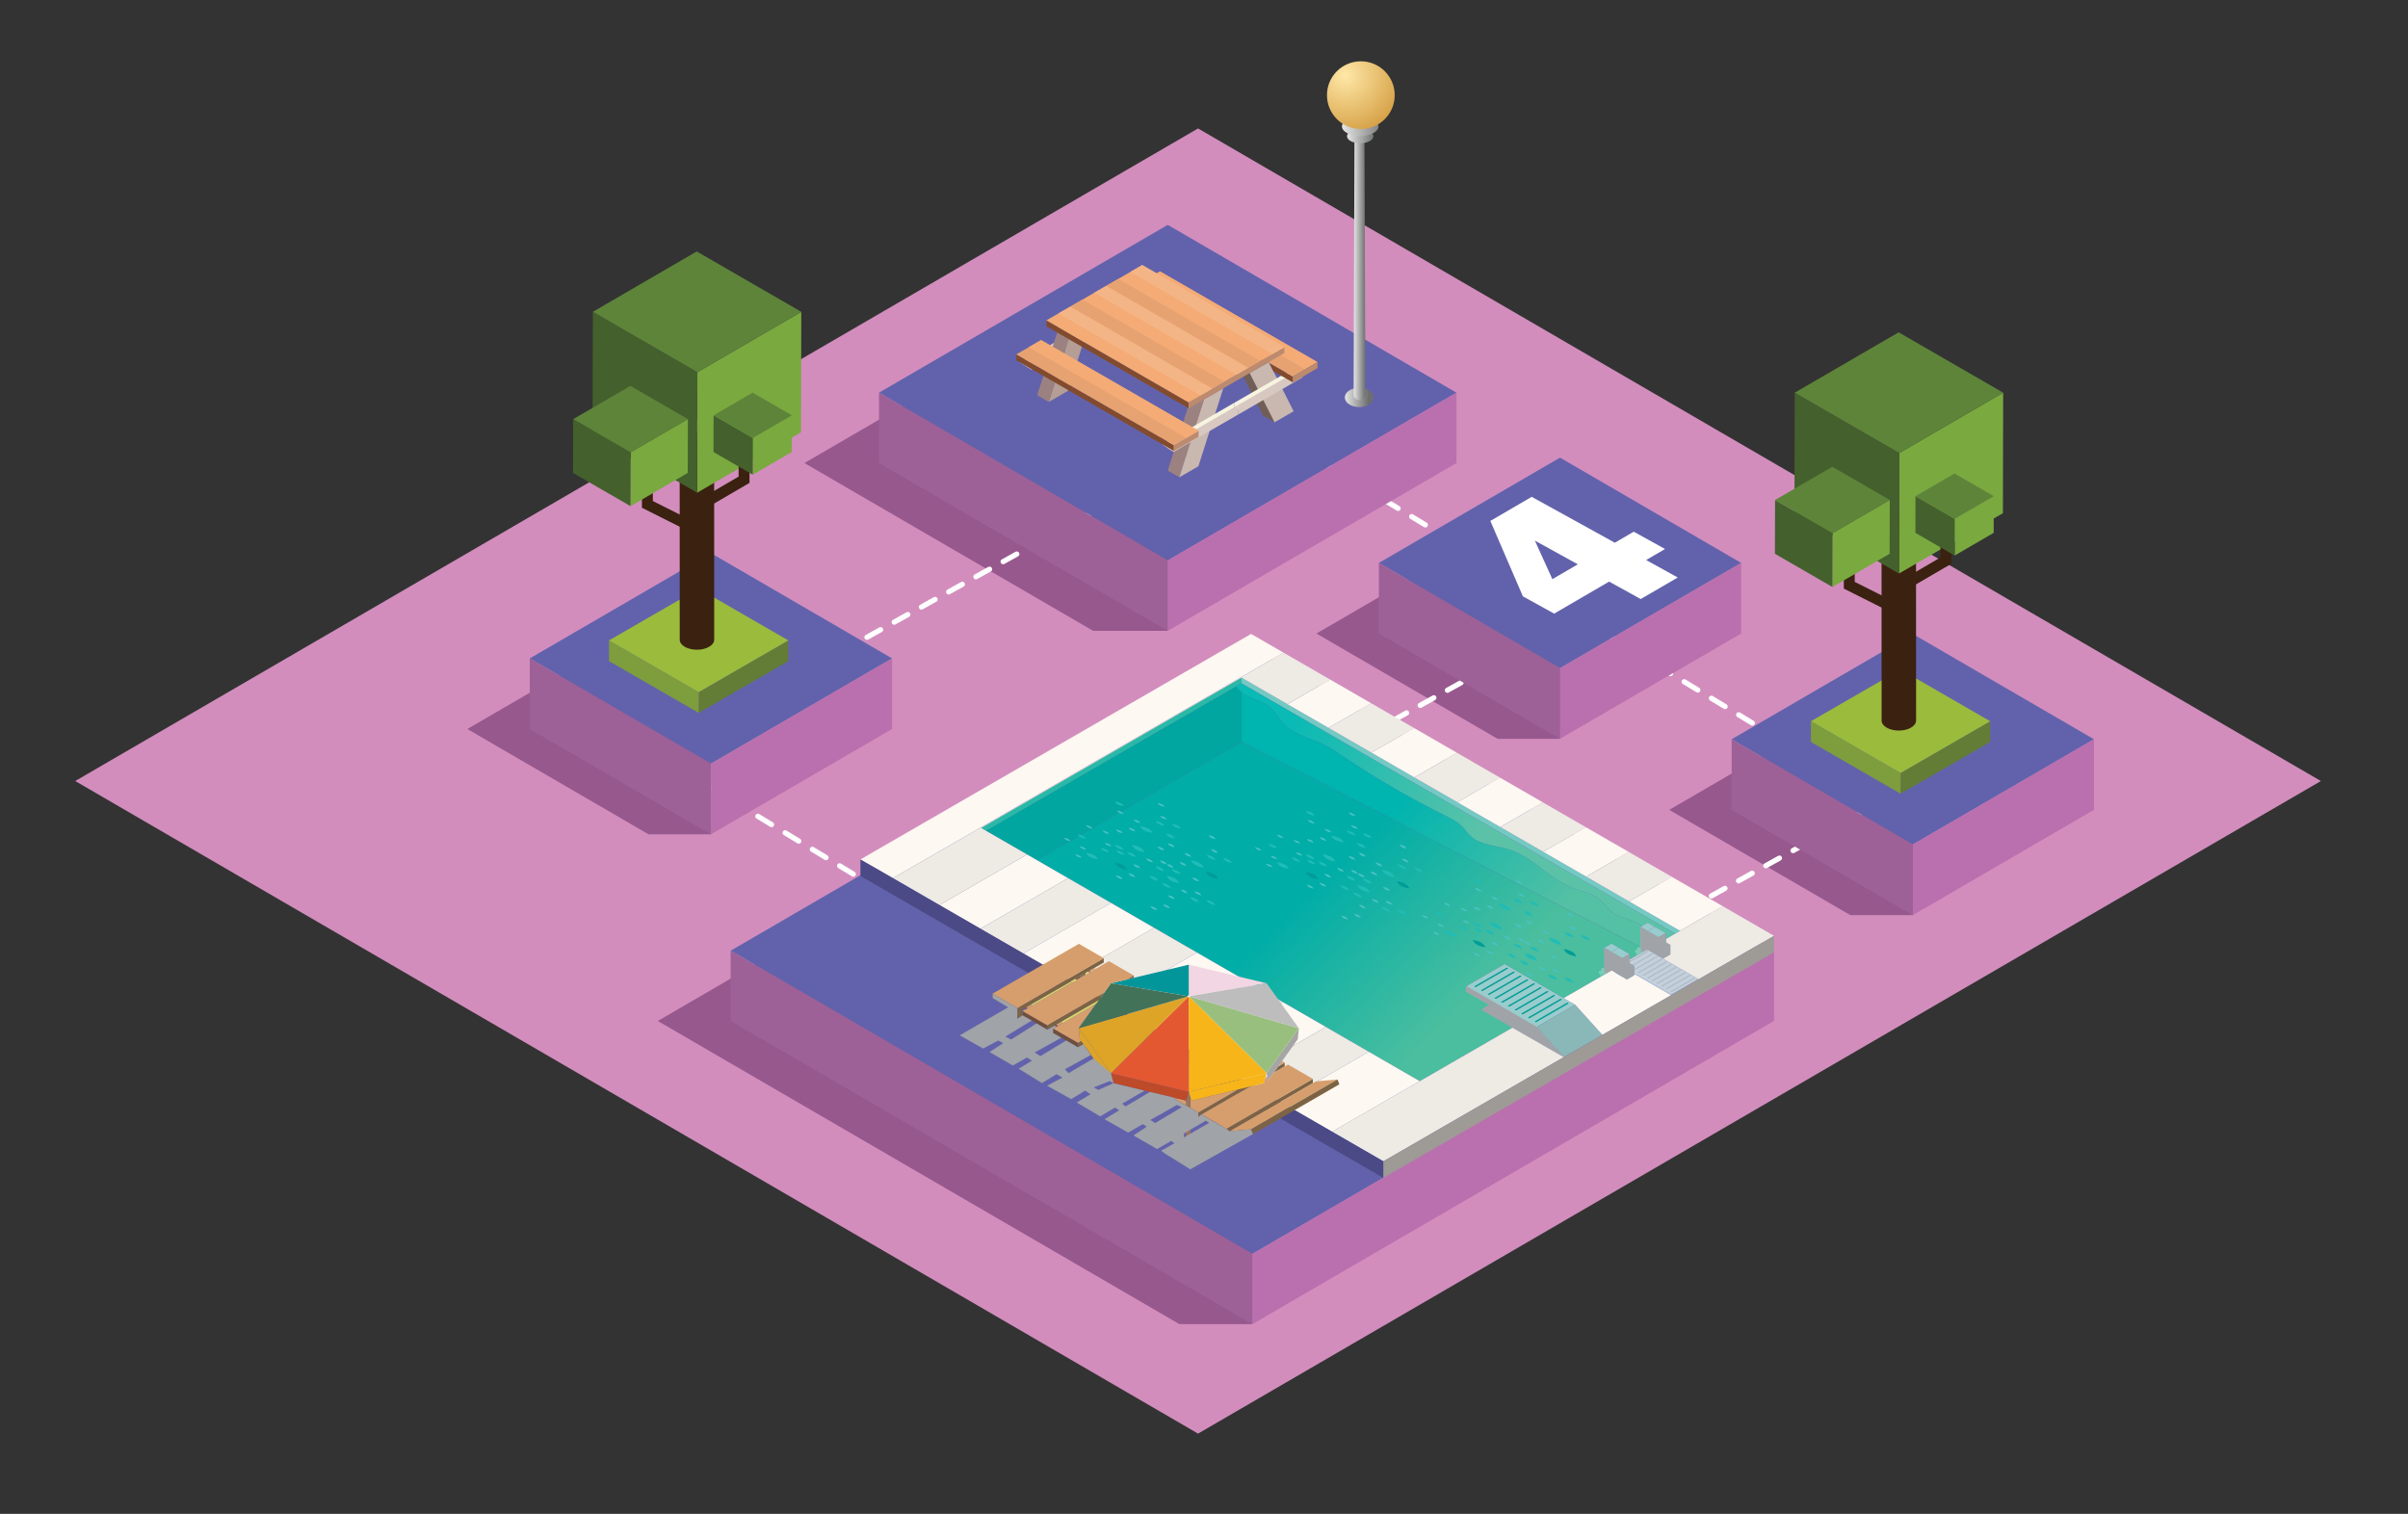 <?xml version="1.0" encoding="UTF-8"?> <!-- Generator: Adobe Illustrator 24.2.1, SVG Export Plug-In . SVG Version: 6.00 Build 0) --> <svg xmlns="http://www.w3.org/2000/svg" xmlns:xlink="http://www.w3.org/1999/xlink" id="Layer_1" x="0px" y="0px" viewBox="0 0 921.18 579.2" style="enable-background:new 0 0 921.18 579.2;" xml:space="preserve"><rect x="0" y="0" width="921.18" height="579.2" fill="#333333" stroke="none"/> <style type="text/css"> .st0{fill:#D28DBD;} .st1{fill:#97588D;} .st2{fill:none;stroke:#FFFFFF;stroke-width:2;stroke-linecap:round;stroke-linejoin:round;} .st3{fill:none;stroke:#FFFFFF;stroke-width:2;stroke-linecap:round;stroke-linejoin:round;stroke-dasharray:5.959,5.959;} .st4{fill:none;stroke:#FFFFFF;stroke-width:2;stroke-linecap:round;stroke-linejoin:round;stroke-dasharray:6.095,6.095;} .st5{fill:#6262AC;} .st6{fill:#BA70AE;} .st7{fill:#9D6198;} .st8{fill:#FFFFFF;} .st9{fill:url(#SVGID_1_);} .st10{fill:url(#SVGID_2_);} .st11{fill:url(#SVGID_3_);} .st12{fill:url(#SVGID_4_);} .st13{fill:#28BAA7;} .st14{fill:#74CAC3;} .st15{fill:#A8DCDD;} .st16{fill:#20BCB6;} .st17{fill:#4AC2C3;} .st18{fill:#009C97;} .st19{fill:#99CCCC;} .st20{fill:#CCDAD7;} .st21{fill:#8AB7B7;} .st22{fill:#EEEAE4;} .st23{fill:#FDF8F1;} .st24{fill:#B1BEC7;} .st25{fill:#D1DFE9;} .st26{fill:#C4D1DD;} .st27{fill:#8E9AA1;} .st28{fill:#4B4A86;} .st29{fill:#9E9A96;} .st30{fill:#A0A3A7;} .st31{fill:#7BCBB7;} .st32{fill:#9C725D;} .st33{fill:#6F4E3C;} .st34{fill:#7C6344;} .st35{fill:#D59E6C;} .st36{fill:#DEA427;} .st37{fill:#A5A5A5;} .st38{fill:#99BF7F;} .st39{fill:#BD4A29;} .st40{fill:#E45831;} .st41{fill:#F2D6E3;} .st42{fill:#BDBDBD;} .st43{fill:#02969B;} .st44{fill:#427359;} .st45{fill:#F7B519;} .st46{fill:#DCDBDB;} .st47{fill:#D9D568;} .st48{fill:#D8C8C2;} .st49{fill:#737779;} .st50{fill:#9BA0A4;} .st51{fill:#9C8181;} .st52{fill:#715E56;} .st53{fill:#C9B8B0;} .st54{fill:#B59E95;} .st55{fill:#F6F4E0;} .st56{fill:#795744;} .st57{fill:#824B2E;} .st58{fill:#E7A271;} .st59{fill:#F4AB76;} .st60{fill:#BC8B6F;} .st61{fill:#F4B586;} .st62{fill:#637C36;} .st63{fill:#7E9D3D;} .st64{fill:#9BBB3C;} .st65{fill:#3A2110;} .st66{enable-background:new ;} .st67{fill:#7AA940;} .st68{fill:#44602D;} .st69{fill:#5E843A;} .st70{fill:url(#SVGID_5_);} .st71{fill:url(#XMLID_2_);} .st72{fill:url(#SVGID_6_);} .st73{fill:url(#SVGID_7_);} .st74{fill:url(#SVGID_8_);} </style> <polygon class="st0" points="887.85,298.81 458.31,548.48 28.78,298.81 458.31,49.14 "></polygon> <polygon class="st1" points="418.18,112.95 307.73,177.15 418.18,241.35 446.72,241.35 446.72,112.95 "></polygon> <polygon class="st1" points="572.9,202.1 503.6,242.38 572.9,282.66 596.78,282.66 596.78,202.1 "></polygon> <polygon class="st1" points="707.87,269.56 638.57,309.84 707.87,350.13 731.75,350.13 731.75,269.56 "></polygon> <g> <g> <polyline class="st2" points="717.24,305.05 719.81,306.6 717.19,308.06 "></polyline> <line class="st3" x1="711.98" y1="310.95" x2="495.79" y2="431.01"></line> <polyline class="st2" points="493.19,432.45 490.57,433.91 488,432.35 "></polyline> <line class="st4" x1="482.79" y1="429.19" x2="256.07" y2="291.79"></line> <polyline class="st2" points="253.46,290.21 250.89,288.66 253.52,287.2 "></polyline> <line class="st3" x1="258.73" y1="284.31" x2="474.91" y2="164.25"></line> <polyline class="st2" points="477.51,162.81 480.14,161.35 482.7,162.91 "></polyline> <line class="st4" x1="487.91" y1="166.06" x2="714.64" y2="303.47"></line> </g> </g> <g> <g> <line class="st2" x1="347.92" y1="378.36" x2="350.54" y2="376.9"></line> <line class="st3" x1="355.75" y1="374.01" x2="571.94" y2="253.96"></line> <line class="st2" x1="574.54" y1="252.51" x2="577.16" y2="251.05"></line> </g> </g> <g> <polygon class="st1" points="451.21,274.6 251.64,390.61 451.21,506.61 479.09,506.61 479.09,274.6 "></polygon> <polygon class="st5" points="678.66,363.72 479.09,479.73 279.52,363.72 479.09,247.72 "></polygon> <polygon class="st6" points="678.66,390.59 479.09,506.61 479.09,479.73 678.66,363.71 "></polygon> <polygon class="st7" points="279.51,390.6 479.09,506.61 479.09,479.73 279.51,363.71 "></polygon> </g> <polygon class="st5" points="557.17,150.23 446.72,214.43 336.26,150.23 446.72,86.03 "></polygon> <polygon class="st6" points="557.17,177.15 446.72,241.35 446.72,214.43 557.17,150.22 "></polygon> <polygon class="st7" points="336.26,177.15 446.72,241.36 446.72,214.43 336.26,150.22 "></polygon> <polygon class="st5" points="666.09,215.37 596.78,255.65 527.48,215.37 596.78,175.08 "></polygon> <polygon class="st6" points="666.09,242.38 596.78,282.66 596.78,255.65 666.09,215.36 "></polygon> <polygon class="st7" points="527.48,242.38 596.78,282.66 596.78,255.65 527.48,215.36 "></polygon> <g> <path class="st8" d="M636.96,210.04l-7.23,4.22l12.09,6.68l-14.16,8.25l-12.09-6.68l-21.02,12.25l-11.97-6.61l-12.45-28.85 l15.82-9.22l31.81,17.56l7.23-4.22L636.96,210.04z M603.6,215.9l-16.44-9.07l6.7,14.75L603.6,215.9z"></path> </g> <g> <linearGradient id="SVGID_1_" gradientUnits="userSpaceOnUse" x1="402.218" y1="177.1" x2="566.596" y2="318.518"> <stop offset="0" style="stop-color:#09BAB5"></stop> <stop offset="0.618" style="stop-color:#09BAB5"></stop> <stop offset="1" style="stop-color:#5BC2A8"></stop> </linearGradient> <path class="st9" d="M477.15,266.3c2.99,1.48,6.43,2.22,8.92,4.44c1.86,1.66,3,3.98,4.66,5.84c3.92,4.38,10.15,5.62,15.45,8.18 c2.97,1.43,5.69,3.32,8.42,5.16c11.99,8.05,24.51,15.32,37.45,21.74c2.61,1.29,5.29,2.59,7.33,4.68c1.09,1.11,1.96,2.42,3.09,3.48 c3.97,3.72,10.04,3.63,15.21,5.34c8.73,2.88,14.87,10.97,23.4,14.38c3.56,1.42,7.55,2.05,10.56,4.42c2.1,1.65,3.56,4.04,5.78,5.52 c2.22,1.47,4.97,1.88,7.42,2.93c1.15,0.49,2.23,1.15,3.3,1.87l2.19-1.26l2.75,1.59l4.17,2.41v2.3l3.62-2.09l-165.94-95.8l-2.08,1.2 C473.86,264.16,475.47,265.47,477.15,266.3z"></path> <linearGradient id="SVGID_2_" gradientUnits="userSpaceOnUse" x1="455.651" y1="221.117" x2="588.237" y2="356.497"> <stop offset="0" style="stop-color:#00B4AF"></stop> <stop offset="0.618" style="stop-color:#00B4AF"></stop> <stop offset="1" style="stop-color:#54C0A4"></stop> </linearGradient> <path class="st10" d="M627.58,362.33v-7.75l0.56-0.33c-1.07-0.71-2.15-1.38-3.3-1.87c-2.45-1.05-5.2-1.45-7.42-2.93 c-2.23-1.47-3.69-3.86-5.78-5.52c-3.01-2.37-7-2.99-10.56-4.42c-8.54-3.42-14.67-11.5-23.4-14.38c-5.16-1.7-11.24-1.62-15.21-5.34 c-1.13-1.06-2.01-2.37-3.09-3.48c-2.03-2.08-4.72-3.38-7.33-4.68c-12.94-6.42-25.46-13.68-37.45-21.74 c-2.74-1.84-5.46-3.72-8.42-5.16c-5.29-2.56-11.52-3.8-15.45-8.18c-1.67-1.86-2.8-4.18-4.66-5.84c-2.49-2.22-5.93-2.96-8.92-4.44 c-0.77-0.38-1.52-0.87-2.21-1.43v18.93L627.58,362.33z"></path> <linearGradient id="SVGID_3_" gradientUnits="userSpaceOnUse" x1="405.476" y1="270.256" x2="538.062" y2="405.636"> <stop offset="0" style="stop-color:#00A69F"></stop> <stop offset="0.618" style="stop-color:#00A69F"></stop> <stop offset="1" style="stop-color:#45B497"></stop> </linearGradient> <path class="st11" d="M474.94,283.8v-18.93c-0.81-0.66-1.54-1.42-2.08-2.26l-95.67,55.23l19.49,11.25l78.36-45.24L474.94,283.8z"></path> <linearGradient id="SVGID_4_" gradientUnits="userSpaceOnUse" x1="422.197" y1="253.881" x2="554.783" y2="389.261"> <stop offset="0" style="stop-color:#00ADA7"></stop> <stop offset="0.618" style="stop-color:#00ADA7"></stop> <stop offset="1" style="stop-color:#4ABE9F"></stop> </linearGradient> <polygon class="st12" points="628.3,364.25 627.58,363.83 627.58,362.33 475.04,283.85 396.68,329.09 543.13,413.64 578.67,393.12 578.67,389.6 560.89,379.33 560.89,377.33 575.61,368.83 598.18,381.86 614.64,372.35 613.73,371.83 613.73,362.58 616.48,360.99 619.23,362.58 623.41,364.99 623.41,367.07 "></polygon> <polygon class="st13" points="474.94,261.4 377.19,317.84 375.35,316.77 474.94,259.27 "></polygon> <polygon class="st14" points="640.88,357.2 474.94,261.4 474.94,259.27 642.72,356.14 "></polygon> <polygon class="st15" points="614.64,372.35 613.73,371.83 613.73,362.58 616.48,364.17 616.48,367.73 616.48,371.29 "></polygon> <polygon class="st15" points="628.3,364.25 627.58,363.83 627.58,354.58 630.33,356.17 630.33,359.73 630.33,363.29 630.22,363.36 630.03,363.25 "></polygon> <g> <g> <path class="st16" d="M569.92,352.83c0,0,0.34,1.05,1.67,1.82c1.33,0.77,3.15,0.97,3.15,0.97s-0.34-1.05-1.67-1.82 C571.74,353.02,569.92,352.83,569.92,352.83z"></path> <path class="st16" d="M563.4,352.83c0,0,0.24,0.72,1.15,1.25c0.92,0.53,2.17,0.66,2.17,0.66s-0.24-0.72-1.15-1.25 C564.65,352.96,563.4,352.83,563.4,352.83z"></path> <path class="st16" d="M585.23,362.13c0,0,0.24,0.72,1.15,1.25c0.92,0.53,2.17,0.67,2.17,0.67s-0.24-0.72-1.15-1.25 C586.48,362.26,585.23,362.13,585.23,362.13z"></path> <path class="st16" d="M568.26,355.61c0,0,0.24,0.72,1.15,1.25c0.92,0.53,2.17,0.66,2.17,0.66s-0.24-0.72-1.15-1.25 C569.51,355.74,568.26,355.61,568.26,355.61z"></path> <path class="st16" d="M579,361.01c0,0,0.24,0.72,1.15,1.25c0.92,0.53,2.17,0.66,2.17,0.66s-0.24-0.72-1.15-1.25 C580.25,361.15,579,361.01,579,361.01z"></path> <path class="st17" d="M575.41,358.05c0,0,0.18,0.56,0.89,0.97c0.71,0.41,1.67,0.51,1.67,0.51s-0.18-0.56-0.89-0.97 C576.37,358.15,575.41,358.05,575.41,358.05z"></path> <path class="st17" d="M580.66,358.79c0,0,0.18,0.56,0.89,0.97c0.71,0.41,1.68,0.51,1.68,0.51s-0.18-0.56-0.89-0.97 C581.63,358.89,580.66,358.79,580.66,358.79z"></path> <path class="st17" d="M579.75,353.48c0,0,0.18,0.56,0.89,0.97c0.71,0.41,1.68,0.51,1.68,0.51s-0.18-0.56-0.89-0.97 C580.72,353.58,579.75,353.48,579.75,353.48z"></path> <path class="st17" d="M570.51,360.27c0,0,0.18,0.56,0.89,0.97c0.71,0.41,1.67,0.51,1.67,0.51s-0.18-0.56-0.89-0.97 C571.48,360.38,570.51,360.27,570.51,360.27z"></path> <path class="st17" d="M568.64,363.74c0,0,0.18,0.56,0.89,0.97c0.71,0.41,1.67,0.51,1.67,0.51s-0.18-0.56-0.89-0.97 C569.6,363.84,568.64,363.74,568.64,363.74z"></path> <path class="st17" d="M563.77,364.48c0,0,0.18,0.56,0.89,0.97c0.71,0.41,1.67,0.51,1.67,0.51s-0.18-0.56-0.89-0.97 C564.74,364.58,563.77,364.48,563.77,364.48z"></path> <path class="st18" d="M563.4,359.62c0,0,0.34,1.05,1.67,1.82c1.33,0.77,3.15,0.97,3.15,0.97s-0.34-1.05-1.67-1.82 C565.21,359.82,563.4,359.62,563.4,359.62z"></path> </g> <g> <path class="st16" d="M583.18,364.68c0,0,0.34,1.05,1.67,1.82c1.33,0.77,3.15,0.97,3.15,0.97s-0.34-1.05-1.67-1.82 C585,364.88,583.18,364.68,583.18,364.68z"></path> <path class="st16" d="M576.66,364.68c0,0,0.24,0.72,1.15,1.25c0.92,0.53,2.17,0.67,2.17,0.67s-0.24-0.72-1.15-1.25 C577.91,364.82,576.66,364.68,576.66,364.68z"></path> <path class="st16" d="M598.49,373.98c0,0,0.24,0.72,1.15,1.25c0.92,0.53,2.17,0.66,2.17,0.66s-0.24-0.72-1.15-1.25 C599.74,374.12,598.49,373.98,598.49,373.98z"></path> <path class="st16" d="M581.52,367.46c0,0,0.24,0.72,1.15,1.25c0.92,0.53,2.17,0.67,2.17,0.67s-0.24-0.72-1.15-1.25 C582.77,367.6,581.52,367.46,581.52,367.46z"></path> <path class="st16" d="M592.26,372.86c0,0,0.24,0.72,1.15,1.25c0.92,0.53,2.17,0.67,2.17,0.67s-0.24-0.72-1.15-1.25 S592.26,372.86,592.26,372.86z"></path> <path class="st17" d="M588.67,369.9c0,0,0.18,0.56,0.89,0.97c0.71,0.41,1.68,0.51,1.68,0.51s-0.18-0.56-0.89-0.97 C589.64,370.01,588.67,369.9,588.67,369.9z"></path> <path class="st17" d="M593.92,370.64c0,0,0.18,0.56,0.89,0.97c0.71,0.41,1.68,0.51,1.68,0.51s-0.18-0.56-0.89-0.97 C594.89,370.75,593.92,370.64,593.92,370.64z"></path> <path class="st17" d="M593.02,365.33c0,0,0.18,0.56,0.89,0.97c0.71,0.41,1.68,0.51,1.68,0.51s-0.18-0.56-0.89-0.97 C593.98,365.44,593.02,365.33,593.02,365.33z"></path> <path class="st17" d="M583.78,372.12c0,0,0.18,0.56,0.89,0.97c0.71,0.41,1.68,0.51,1.68,0.51s-0.18-0.56-0.89-0.97 C584.74,372.23,583.78,372.12,583.78,372.12z"></path> <path class="st17" d="M581.9,375.59c0,0,0.18,0.56,0.89,0.97c0.71,0.41,1.68,0.51,1.68,0.51s-0.18-0.56-0.89-0.97 S581.9,375.59,581.9,375.59z"></path> <path class="st17" d="M577.04,376.33c0,0,0.18,0.56,0.89,0.97c0.71,0.41,1.67,0.51,1.67,0.51s-0.18-0.56-0.89-0.97 C578,376.44,577.04,376.33,577.04,376.33z"></path> <path class="st18" d="M598.21,363.12c0,0,0.34,1.05,1.67,1.82c1.33,0.77,3.15,0.97,3.15,0.97s-0.34-1.05-1.67-1.82 C600.03,363.32,598.21,363.12,598.21,363.12z"></path> </g> <g> <path class="st16" d="M573.06,345.7c0,0,0.34,0.96,1.67,1.67c1.33,0.71,3.15,0.89,3.15,0.89s-0.34-0.96-1.67-1.67 C574.87,345.88,573.06,345.7,573.06,345.7z"></path> <path class="st16" d="M563.46,336.27c0,0,0.24,0.66,1.15,1.15c0.92,0.49,2.17,0.61,2.17,0.61s-0.24-0.66-1.15-1.15 C564.71,336.39,563.46,336.27,563.46,336.27z"></path> <path class="st16" d="M585.29,344.82c0,0,0.24,0.66,1.15,1.15c0.92,0.49,2.17,0.61,2.17,0.61s-0.24-0.66-1.15-1.15 C586.54,344.95,585.29,344.82,585.29,344.82z"></path> <path class="st16" d="M579.06,343.79c0,0,0.24,0.66,1.15,1.15c0.92,0.49,2.17,0.61,2.17,0.61s-0.24-0.66-1.15-1.15 C580.31,343.92,579.06,343.79,579.06,343.79z"></path> <path class="st17" d="M564.21,339.71c0,0,0.18,0.51,0.89,0.89c0.71,0.38,1.68,0.47,1.68,0.47s-0.18-0.51-0.89-0.89 C565.18,339.8,564.21,339.71,564.21,339.71z"></path> <path class="st17" d="M580.72,341.75c0,0,0.18,0.51,0.89,0.89c0.71,0.38,1.68,0.47,1.68,0.47s-0.18-0.51-0.89-0.89 C581.69,341.85,580.72,341.75,580.72,341.75z"></path> <path class="st17" d="M579.81,336.86c0,0,0.18,0.51,0.89,0.89c0.71,0.38,1.68,0.47,1.68,0.47s-0.18-0.51-0.89-0.89 C580.78,336.96,579.81,336.86,579.81,336.86z"></path> <path class="st17" d="M570.57,343.11c0,0,0.18,0.51,0.89,0.89c0.71,0.38,1.68,0.47,1.68,0.47s-0.18-0.51-0.89-0.89 C571.54,343.21,570.57,343.11,570.57,343.11z"></path> <path class="st17" d="M568.7,346.3c0,0,0.18,0.51,0.89,0.89c0.71,0.38,1.68,0.47,1.68,0.47s-0.18-0.51-0.89-0.89 C569.66,346.4,568.7,346.3,568.7,346.3z"></path> <path class="st17" d="M563.83,346.98c0,0,0.18,0.51,0.89,0.89c0.71,0.38,1.68,0.47,1.68,0.47s-0.18-0.51-0.89-0.89 C564.8,347.08,563.83,346.98,563.83,346.98z"></path> </g> <g> <path class="st16" d="M552.35,355.88c0,0,0.33,0.93,1.59,1.61c1.26,0.68,2.99,0.85,2.99,0.85s-0.33-0.93-1.59-1.61 C554.07,356.05,552.35,355.88,552.35,355.88z"></path> <path class="st16" d="M549.21,348.85c0,0,0.22,0.64,1.09,1.1c0.87,0.47,2.06,0.59,2.06,0.59s-0.22-0.64-1.09-1.1 C550.4,348.97,549.21,348.85,549.21,348.85z"></path> <path class="st16" d="M563.96,355.03c0,0,0.22,0.64,1.09,1.1c0.87,0.47,2.06,0.59,2.06,0.59s-0.22-0.64-1.09-1.1 C565.15,355.15,563.96,355.03,563.96,355.03z"></path> <path class="st16" d="M558.05,354.04c0,0,0.22,0.64,1.09,1.1c0.87,0.47,2.06,0.59,2.06,0.59s-0.22-0.64-1.09-1.1 C559.24,354.16,558.05,354.04,558.05,354.04z"></path> <path class="st17" d="M543.95,350.12c0,0,0.17,0.49,0.85,0.85c0.67,0.36,1.59,0.45,1.59,0.45s-0.17-0.49-0.85-0.85 C544.87,350.21,543.95,350.12,543.95,350.12z"></path> <path class="st17" d="M559.63,352.08c0,0,0.17,0.49,0.85,0.85c0.67,0.36,1.59,0.45,1.59,0.45s-0.17-0.49-0.85-0.85 C560.55,352.17,559.63,352.08,559.63,352.08z"></path> <path class="st17" d="M558.77,347.39c0,0,0.17,0.49,0.85,0.85c0.67,0.36,1.59,0.45,1.59,0.45s-0.17-0.49-0.85-0.85 C559.68,347.48,558.77,347.39,558.77,347.39z"></path> <path class="st17" d="M549.99,353.39c0,0,0.17,0.49,0.85,0.85s1.59,0.45,1.59,0.45s-0.17-0.49-0.85-0.85 C550.91,353.48,549.99,353.39,549.99,353.39z"></path> <path class="st17" d="M548.21,356.45c0,0,0.17,0.49,0.85,0.85c0.67,0.36,1.59,0.45,1.59,0.45s-0.17-0.49-0.85-0.85 C549.13,356.54,548.21,356.45,548.21,356.45z"></path> <path class="st17" d="M552.36,345.34c0,0,0.17,0.49,0.85,0.85c0.67,0.36,1.59,0.45,1.59,0.45s-0.17-0.49-0.85-0.85 C553.28,345.43,552.36,345.34,552.36,345.34z"></path> </g> <g> <path class="st16" d="M592.57,358.77c0,0,0.34,1.05,1.67,1.82c1.33,0.77,3.15,0.97,3.15,0.97s-0.34-1.05-1.67-1.82 C594.39,358.96,592.57,358.77,592.57,358.77z"></path> <path class="st16" d="M582.97,348.51c0,0,0.24,0.72,1.15,1.25c0.92,0.53,2.17,0.67,2.17,0.67s-0.24-0.72-1.15-1.25 C584.22,348.64,582.97,348.51,582.97,348.51z"></path> <path class="st16" d="M604.8,357.81c0,0,0.24,0.72,1.15,1.25c0.92,0.53,2.17,0.67,2.17,0.67s-0.24-0.72-1.15-1.25 C606.05,357.94,604.8,357.81,604.8,357.81z"></path> <path class="st16" d="M598.58,356.69c0,0,0.24,0.72,1.15,1.25c0.92,0.53,2.17,0.67,2.17,0.67s-0.24-0.72-1.15-1.25 C599.82,356.83,598.58,356.69,598.58,356.69z"></path> <path class="st17" d="M583.72,352.25c0,0,0.18,0.56,0.89,0.97c0.71,0.41,1.68,0.51,1.68,0.51s-0.18-0.56-0.89-0.97 C584.69,352.35,583.72,352.25,583.72,352.25z"></path> <path class="st17" d="M600.23,354.47c0,0,0.18,0.56,0.89,0.97c0.71,0.41,1.68,0.51,1.68,0.51s-0.18-0.56-0.89-0.97 C601.2,354.57,600.23,354.47,600.23,354.47z"></path> <path class="st17" d="M599.33,349.16c0,0,0.18,0.56,0.89,0.97c0.71,0.41,1.67,0.51,1.67,0.51s-0.18-0.56-0.89-0.97 C600.29,349.26,599.33,349.16,599.33,349.16z"></path> <path class="st17" d="M590.09,355.95c0,0,0.18,0.56,0.89,0.97c0.71,0.41,1.68,0.51,1.68,0.51s-0.18-0.56-0.89-0.97 C591.05,356.06,590.09,355.95,590.09,355.95z"></path> <path class="st17" d="M588.21,359.42c0,0,0.18,0.56,0.89,0.97c0.71,0.41,1.67,0.51,1.67,0.51s-0.18-0.56-0.89-0.97 C589.18,359.52,588.21,359.42,588.21,359.42z"></path> <path class="st17" d="M583.35,360.16c0,0,0.18,0.56,0.89,0.97c0.71,0.41,1.68,0.51,1.68,0.51s-0.18-0.56-0.89-0.97 C584.31,360.26,583.35,360.16,583.35,360.16z"></path> </g> </g> <polygon class="st19" points="560.89,377.33 575.61,368.83 598.18,381.86 602.59,384.4 587.86,392.91 "></polygon> <polygon class="st20" points="560.89,377.33 587.86,392.91 598.27,404.44 578.67,393.12 578.67,389.6 560.89,379.33 "></polygon> <polygon class="st21" points="587.86,392.91 602.59,384.4 613,395.94 598.27,404.44 "></polygon> <g> <polygon class="st22" points="543.13,413.64 543.1,413.62 509.57,432.98 529.21,444.31 598.27,404.44 578.67,393.12 "></polygon> <polygon class="st23" points="392.91,326.91 359.38,346.27 375.07,355.32 408.6,335.97 "></polygon> <polygon class="st22" points="408.6,335.97 375.07,355.32 391.5,364.81 425.03,345.45 "></polygon> <polygon class="st22" points="441.46,354.94 407.94,374.3 424.37,383.78 457.89,364.43 "></polygon> <polygon class="st23" points="474.33,373.92 457.89,364.43 424.37,383.78 440.8,393.27 "></polygon> <polygon class="st22" points="490.76,383.4 474.33,373.92 440.8,393.27 457.23,402.76 "></polygon> <polygon class="st23" points="507.19,392.89 490.76,383.4 457.23,402.76 473.66,412.25 "></polygon> <polygon class="st22" points="507.19,392.89 473.66,412.25 490.1,421.73 523.62,402.38 "></polygon> <polygon class="st23" points="490.1,421.73 509.57,432.98 543.1,413.62 523.62,402.38 "></polygon> <polygon class="st23" points="425.03,345.45 391.5,364.81 407.94,374.3 441.46,354.94 "></polygon> <polygon class="st22" points="540.95,278.53 524.52,269.04 508.19,278.47 524.62,287.95 "></polygon> <polygon class="st23" points="557.38,288.01 540.95,278.53 524.62,287.95 541.05,297.44 "></polygon> <polygon class="st22" points="573.81,297.5 557.38,288.01 541.05,297.44 557.49,306.93 "></polygon> <polygon class="st23" points="590.25,306.99 573.81,297.5 557.49,306.93 573.92,316.42 "></polygon> <polygon class="st22" points="606.68,316.48 590.25,306.99 573.92,316.42 590.35,325.9 "></polygon> <polygon class="st23" points="623.11,325.96 606.68,316.48 590.35,325.9 606.78,335.39 "></polygon> <polygon class="st22" points="623.11,325.96 606.78,335.39 623.21,344.88 639.54,335.45 "></polygon> <polygon class="st23" points="623.21,344.88 642.69,356.12 659.02,346.69 639.54,335.45 "></polygon> <polygon class="st23" points="524.52,269.04 508.83,259.98 492.5,269.41 508.19,278.47 "></polygon> <polygon class="st22" points="642.69,356.12 642.72,356.14 640.88,357.2 637.26,359.29 637.26,360.55 638.96,361.54 638.96,365.1 636.21,366.69 632.04,364.28 632.04,362.31 630.33,363.29 630.22,363.36 649.63,374.57 649.63,374.79 678.65,358.03 659.02,346.69 "></polygon> <polygon class="st23" points="478.59,242.53 329.15,328.81 341.58,335.98 491.02,249.7 "></polygon> <polygon class="st22" points="375.35,316.77 474.94,259.27 492.5,269.41 508.83,259.98 491.02,249.7 341.58,335.98 359.38,346.27 392.91,326.91 377.19,317.84 "></polygon> </g> <polygon class="st24" points="649.63,374.57 649.63,374.79 639.33,380.74 639.33,380.52 "></polygon> <polygon class="st23" points="639.33,380.74 613,395.94 602.59,384.4 598.18,381.86 614.64,372.35 616.48,371.29 618.19,370.3 618.19,372.28 622.36,374.69 625.11,373.1 625.11,372.53 "></polygon> <polygon class="st25" points="639.33,380.74 625.11,372.53 625.11,372.31 639.33,380.52 "></polygon> <polygon class="st26" points="639.33,380.52 625.11,372.31 625.11,369.54 623.41,368.55 623.41,367.07 628.3,364.25 630.03,363.25 630.22,363.36 649.63,374.57 "></polygon> <polygon class="st27" points="632.04,362.31 630.33,363.29 630.33,359.73 632.04,360.72 "></polygon> <polygon class="st19" points="633.08,354.58 637.26,356.99 634.51,358.58 630.33,356.17 "></polygon> <polygon class="st21" points="634.51,358.58 637.26,356.99 637.26,359.29 637.26,360.55 634.51,362.14 "></polygon> <polygon class="st15" points="634.51,358.58 634.51,362.14 632.04,360.72 630.33,359.73 630.33,356.17 "></polygon> <polygon class="st19" points="634.51,362.14 637.26,360.55 638.96,361.54 636.21,363.13 "></polygon> <polygon class="st19" points="633.08,354.58 630.33,356.17 627.58,354.58 630.33,353 "></polygon> <polygon class="st19" points="616.48,360.99 619.23,362.58 616.48,364.17 613.73,362.58 "></polygon> <polygon class="st27" points="616.48,371.29 616.48,367.73 618.19,368.72 618.19,370.3 "></polygon> <polygon class="st19" points="616.48,364.17 619.23,362.58 623.41,364.99 620.66,366.58 "></polygon> <polygon class="st15" points="618.19,368.72 616.48,367.73 616.48,364.17 620.66,366.58 620.66,370.14 "></polygon> <polygon class="st21" points="623.43,365 623.43,368.56 620.66,370.16 620.66,366.59 "></polygon> <polygon class="st19" points="625.13,369.52 622.36,371.12 620.66,370.16 623.43,368.56 624.33,369.1 624.92,369.42 "></polygon> <polygon class="st21" points="625.13,369.52 625.13,373.09 622.36,374.69 622.36,371.12 "></polygon> <polygon class="st15" points="622.36,374.69 618.19,372.28 618.19,370.3 618.19,368.72 620.66,370.14 622.36,371.13 "></polygon> <polygon class="st21" points="638.96,365.1 636.21,366.69 636.21,363.13 638.96,361.54 "></polygon> <polygon class="st15" points="636.21,366.69 632.04,364.28 632.04,362.31 632.04,360.72 634.51,362.14 636.21,363.13 "></polygon> <g> <g> <path class="st16" d="M506.04,326.84c0,0,0.34,1.05,1.67,1.82c1.33,0.77,3.15,0.97,3.15,0.97s-0.34-1.05-1.67-1.82 C507.86,327.03,506.04,326.84,506.04,326.84z"></path> <path class="st16" d="M499.52,326.84c0,0,0.24,0.72,1.15,1.25c0.92,0.53,2.17,0.66,2.17,0.66s-0.24-0.72-1.15-1.25 C500.77,326.97,499.52,326.84,499.52,326.84z"></path> <path class="st16" d="M521.35,336.14c0,0,0.24,0.72,1.15,1.25c0.92,0.53,2.17,0.66,2.17,0.66s-0.24-0.72-1.15-1.25 C522.6,336.27,521.35,336.14,521.35,336.14z"></path> <path class="st16" d="M504.38,329.62c0,0,0.24,0.72,1.15,1.25c0.92,0.53,2.17,0.67,2.17,0.67s-0.24-0.72-1.15-1.25 C505.63,329.75,504.38,329.62,504.38,329.62z"></path> <path class="st16" d="M515.12,335.02c0,0,0.24,0.72,1.15,1.25c0.92,0.53,2.17,0.67,2.17,0.67s-0.24-0.72-1.15-1.25 C516.37,335.16,515.12,335.02,515.12,335.02z"></path> <path class="st17" d="M511.53,332.06c0,0,0.18,0.56,0.89,0.97c0.71,0.41,1.68,0.51,1.68,0.51s-0.18-0.56-0.89-0.97 C512.49,332.16,511.53,332.06,511.53,332.06z"></path> <path class="st17" d="M516.78,332.8c0,0,0.18,0.56,0.89,0.97c0.71,0.41,1.68,0.51,1.68,0.51s-0.18-0.56-0.89-0.97 C517.75,332.9,516.78,332.8,516.78,332.8z"></path> <path class="st17" d="M515.87,327.49c0,0,0.18,0.56,0.89,0.97c0.71,0.41,1.67,0.51,1.67,0.51s-0.18-0.56-0.89-0.97 C516.84,327.59,515.87,327.49,515.87,327.49z"></path> <path class="st17" d="M506.64,334.28c0,0,0.18,0.56,0.89,0.97c0.71,0.41,1.68,0.51,1.68,0.51s-0.18-0.56-0.89-0.97 C507.6,334.39,506.64,334.28,506.64,334.28z"></path> <path class="st17" d="M504.76,337.75c0,0,0.18,0.56,0.89,0.97c0.71,0.41,1.67,0.51,1.67,0.51s-0.18-0.56-0.89-0.97 C505.72,337.85,504.76,337.75,504.76,337.75z"></path> <path class="st17" d="M499.89,338.49c0,0,0.18,0.56,0.89,0.97c0.71,0.41,1.67,0.51,1.67,0.51s-0.18-0.56-0.89-0.97 C500.86,338.59,499.89,338.49,499.89,338.49z"></path> <path class="st18" d="M499.52,333.63c0,0,0.34,1.05,1.67,1.82c1.33,0.77,3.15,0.97,3.15,0.97s-0.34-1.05-1.67-1.82 C501.33,333.83,499.52,333.63,499.52,333.63z"></path> </g> <g> <path class="st16" d="M519.3,338.69c0,0,0.34,1.05,1.67,1.82c1.33,0.77,3.15,0.97,3.15,0.97s-0.34-1.05-1.67-1.82 C521.12,338.89,519.3,338.69,519.3,338.69z"></path> <path class="st16" d="M512.78,338.69c0,0,0.24,0.72,1.15,1.25c0.92,0.53,2.17,0.67,2.17,0.67s-0.24-0.72-1.15-1.25 C514.03,338.83,512.78,338.69,512.78,338.69z"></path> <path class="st16" d="M534.61,347.99c0,0,0.24,0.72,1.15,1.25c0.92,0.53,2.17,0.66,2.17,0.66s-0.24-0.72-1.15-1.25 C535.86,348.13,534.61,347.99,534.61,347.99z"></path> <path class="st16" d="M517.65,341.47c0,0,0.24,0.72,1.15,1.25c0.92,0.53,2.17,0.66,2.17,0.66s-0.24-0.72-1.15-1.25 S517.65,341.47,517.65,341.47z"></path> <path class="st16" d="M528.39,346.87c0,0,0.24,0.72,1.15,1.25c0.92,0.53,2.17,0.67,2.17,0.67s-0.24-0.72-1.15-1.25 C529.64,347.01,528.39,346.87,528.39,346.87z"></path> <path class="st17" d="M524.79,343.91c0,0,0.18,0.56,0.89,0.97c0.71,0.41,1.68,0.51,1.68,0.51s-0.18-0.56-0.89-0.97 C525.76,344.02,524.79,343.91,524.79,343.91z"></path> <path class="st17" d="M530.04,344.65c0,0,0.18,0.56,0.89,0.97c0.71,0.41,1.68,0.51,1.68,0.51s-0.18-0.56-0.89-0.97 C531.01,344.76,530.04,344.65,530.04,344.65z"></path> <path class="st17" d="M529.14,339.34c0,0,0.18,0.56,0.89,0.97c0.71,0.41,1.68,0.51,1.68,0.51s-0.18-0.56-0.89-0.97 C530.1,339.44,529.14,339.34,529.14,339.34z"></path> <path class="st17" d="M519.9,346.13c0,0,0.18,0.56,0.89,0.97c0.71,0.41,1.68,0.51,1.68,0.51s-0.18-0.56-0.89-0.97 C520.87,346.24,519.9,346.13,519.9,346.13z"></path> <path class="st17" d="M518.02,349.6c0,0,0.18,0.56,0.89,0.97c0.71,0.41,1.68,0.51,1.68,0.51s-0.18-0.56-0.89-0.97 C518.99,349.7,518.02,349.6,518.02,349.6z"></path> <path class="st17" d="M513.16,350.34c0,0,0.18,0.56,0.89,0.97c0.71,0.41,1.68,0.51,1.68,0.51s-0.18-0.56-0.89-0.97 C514.12,350.45,513.16,350.34,513.16,350.34z"></path> <path class="st18" d="M534.33,337.13c0,0,0.34,1.05,1.67,1.82c1.33,0.77,3.15,0.97,3.15,0.97s-0.34-1.05-1.67-1.82 C536.15,337.33,534.33,337.13,534.33,337.13z"></path> </g> <g> <path class="st16" d="M509.18,319.71c0,0,0.34,0.96,1.67,1.67c1.33,0.71,3.15,0.89,3.15,0.89s-0.34-0.96-1.67-1.67 C510.99,319.89,509.18,319.71,509.18,319.71z"></path> <path class="st16" d="M499.58,310.28c0,0,0.24,0.66,1.15,1.15c0.92,0.49,2.17,0.61,2.17,0.61s-0.24-0.66-1.15-1.15 C500.83,310.4,499.58,310.28,499.58,310.28z"></path> <path class="st16" d="M521.41,318.83c0,0,0.24,0.66,1.15,1.15c0.92,0.49,2.17,0.61,2.17,0.61s-0.24-0.66-1.15-1.15 C522.66,318.95,521.41,318.83,521.41,318.83z"></path> <path class="st16" d="M515.18,317.8c0,0,0.24,0.66,1.15,1.15c0.92,0.49,2.17,0.61,2.17,0.61s-0.24-0.66-1.15-1.15 C516.43,317.93,515.18,317.8,515.18,317.8z"></path> <path class="st17" d="M500.33,313.72c0,0,0.18,0.51,0.89,0.89c0.71,0.38,1.67,0.47,1.67,0.47s-0.18-0.51-0.89-0.89 C501.3,313.81,500.33,313.72,500.33,313.72z"></path> <path class="st17" d="M516.84,315.76c0,0,0.18,0.51,0.89,0.89c0.71,0.38,1.68,0.47,1.68,0.47s-0.18-0.51-0.89-0.89 C517.81,315.86,516.84,315.76,516.84,315.76z"></path> <path class="st17" d="M515.93,310.87c0,0,0.18,0.51,0.89,0.89c0.71,0.38,1.68,0.47,1.68,0.47s-0.18-0.51-0.89-0.89 C516.9,310.97,515.93,310.87,515.93,310.87z"></path> <path class="st17" d="M506.7,317.12c0,0,0.18,0.51,0.89,0.89c0.71,0.38,1.68,0.47,1.68,0.47s-0.18-0.51-0.89-0.89 C507.66,317.22,506.7,317.12,506.7,317.12z"></path> <path class="st17" d="M504.82,320.31c0,0,0.18,0.51,0.89,0.89c0.71,0.38,1.68,0.47,1.68,0.47s-0.18-0.51-0.89-0.89 C505.78,320.41,504.82,320.31,504.82,320.31z"></path> <path class="st17" d="M499.95,320.99c0,0,0.18,0.51,0.89,0.89c0.71,0.38,1.68,0.47,1.68,0.47s-0.18-0.51-0.89-0.89 C500.92,321.09,499.95,320.99,499.95,320.99z"></path> </g> <g> <path class="st16" d="M488.47,329.89c0,0,0.33,0.93,1.59,1.61c1.26,0.68,2.99,0.85,2.99,0.85s-0.33-0.93-1.59-1.61 C490.2,330.06,488.47,329.89,488.47,329.89z"></path> <path class="st16" d="M485.33,322.86c0,0,0.22,0.64,1.09,1.1c0.87,0.47,2.06,0.59,2.06,0.59s-0.22-0.64-1.09-1.1 C486.52,322.98,485.33,322.86,485.33,322.86z"></path> <path class="st16" d="M500.08,329.04c0,0,0.22,0.64,1.09,1.1c0.87,0.47,2.06,0.59,2.06,0.59s-0.22-0.64-1.09-1.1 C501.27,329.16,500.08,329.04,500.08,329.04z"></path> <path class="st16" d="M494.17,328.05c0,0,0.22,0.64,1.09,1.1c0.87,0.47,2.06,0.59,2.06,0.59s-0.22-0.64-1.09-1.1 C495.36,328.17,494.17,328.05,494.17,328.05z"></path> <path class="st17" d="M480.07,324.13c0,0,0.17,0.49,0.85,0.85c0.67,0.36,1.59,0.45,1.59,0.45s-0.17-0.49-0.85-0.85 C480.99,324.22,480.07,324.13,480.07,324.13z"></path> <path class="st17" d="M495.75,326.09c0,0,0.17,0.49,0.85,0.85c0.67,0.36,1.59,0.45,1.59,0.45s-0.17-0.49-0.85-0.85 C496.67,326.18,495.75,326.09,495.75,326.09z"></path> <path class="st17" d="M494.89,321.39c0,0,0.17,0.49,0.85,0.85c0.67,0.36,1.59,0.45,1.59,0.45s-0.17-0.49-0.85-0.85 C495.81,321.49,494.89,321.39,494.89,321.39z"></path> <path class="st17" d="M486.11,327.4c0,0,0.17,0.49,0.85,0.85c0.67,0.36,1.59,0.45,1.59,0.45s-0.17-0.49-0.85-0.85 C487.03,327.49,486.11,327.4,486.11,327.4z"></path> <path class="st17" d="M484.33,330.46c0,0,0.17,0.49,0.85,0.85c0.67,0.36,1.59,0.45,1.59,0.45s-0.17-0.49-0.85-0.85 C485.25,330.55,484.33,330.46,484.33,330.46z"></path> <path class="st17" d="M488.48,319.35c0,0,0.17,0.49,0.85,0.85c0.67,0.36,1.59,0.45,1.59,0.45s-0.17-0.49-0.85-0.85 C489.4,319.44,488.48,319.35,488.48,319.35z"></path> </g> <g> <path class="st16" d="M528.69,332.78c0,0,0.34,1.05,1.67,1.82c1.33,0.77,3.15,0.97,3.15,0.97s-0.34-1.05-1.67-1.82 C530.51,332.97,528.69,332.78,528.69,332.78z"></path> <path class="st16" d="M519.09,322.52c0,0,0.24,0.72,1.15,1.25c0.92,0.53,2.17,0.66,2.17,0.66s-0.24-0.72-1.15-1.25 C520.34,322.65,519.09,322.52,519.09,322.52z"></path> <path class="st16" d="M540.92,331.82c0,0,0.24,0.72,1.15,1.25c0.92,0.53,2.17,0.67,2.17,0.67s-0.24-0.72-1.15-1.25 C542.17,331.95,540.92,331.82,540.92,331.82z"></path> <path class="st16" d="M534.7,330.7c0,0,0.24,0.72,1.15,1.25c0.92,0.53,2.17,0.67,2.17,0.67s-0.24-0.72-1.15-1.25 C535.95,330.84,534.7,330.7,534.7,330.7z"></path> <path class="st17" d="M519.84,326.26c0,0,0.18,0.56,0.89,0.97c0.71,0.41,1.68,0.51,1.68,0.51s-0.18-0.56-0.89-0.97 C520.81,326.36,519.84,326.26,519.84,326.26z"></path> <path class="st17" d="M536.35,328.48c0,0,0.18,0.56,0.89,0.97c0.71,0.41,1.68,0.51,1.68,0.51s-0.18-0.56-0.89-0.97 C537.32,328.58,536.35,328.48,536.35,328.48z"></path> <path class="st17" d="M535.45,323.17c0,0,0.18,0.56,0.89,0.97c0.71,0.41,1.68,0.51,1.68,0.51s-0.18-0.56-0.89-0.97 C536.41,323.27,535.45,323.17,535.45,323.17z"></path> <path class="st17" d="M526.21,329.96c0,0,0.18,0.56,0.89,0.97c0.71,0.41,1.68,0.51,1.68,0.51s-0.18-0.56-0.89-0.97 C527.18,330.07,526.21,329.96,526.21,329.96z"></path> <path class="st17" d="M524.33,333.43c0,0,0.18,0.56,0.89,0.97c0.71,0.41,1.68,0.51,1.68,0.51s-0.18-0.56-0.89-0.97 C525.3,333.53,524.33,333.43,524.33,333.43z"></path> <path class="st17" d="M519.47,334.17c0,0,0.18,0.56,0.89,0.97c0.71,0.41,1.68,0.51,1.68,0.51s-0.18-0.56-0.89-0.97 C520.43,334.27,519.47,334.17,519.47,334.17z"></path> </g> </g> <g> <g> <path class="st16" d="M432.99,323.22c0,0,0.34,1.05,1.67,1.82c1.33,0.77,3.15,0.97,3.15,0.97s-0.34-1.05-1.67-1.82 C434.8,323.41,432.99,323.22,432.99,323.22z"></path> <path class="st16" d="M426.47,323.22c0,0,0.24,0.72,1.15,1.25c0.92,0.53,2.17,0.66,2.17,0.66s-0.24-0.72-1.15-1.25 C427.71,323.35,426.47,323.22,426.47,323.22z"></path> <path class="st16" d="M448.29,332.52c0,0,0.24,0.72,1.15,1.25c0.92,0.53,2.17,0.67,2.17,0.67s-0.24-0.72-1.15-1.25 C449.54,332.65,448.29,332.52,448.29,332.52z"></path> <path class="st16" d="M431.33,326c0,0,0.24,0.72,1.15,1.25c0.92,0.53,2.17,0.66,2.17,0.66s-0.24-0.72-1.15-1.25 C432.58,326.14,431.33,326,431.33,326z"></path> <path class="st16" d="M442.07,331.4c0,0,0.24,0.72,1.15,1.25c0.92,0.53,2.17,0.67,2.17,0.67s-0.24-0.72-1.15-1.25 C443.32,331.54,442.07,331.4,442.07,331.4z"></path> <path class="st17" d="M438.47,328.44c0,0,0.18,0.56,0.89,0.97c0.71,0.41,1.68,0.51,1.68,0.51s-0.18-0.56-0.89-0.97 C439.44,328.54,438.47,328.44,438.47,328.44z"></path> <path class="st17" d="M443.73,329.18c0,0,0.18,0.56,0.89,0.97c0.71,0.41,1.68,0.51,1.68,0.51s-0.18-0.56-0.89-0.97 C444.69,329.28,443.73,329.18,443.73,329.18z"></path> <path class="st17" d="M442.82,323.87c0,0,0.18,0.56,0.89,0.97c0.71,0.41,1.68,0.51,1.68,0.51s-0.18-0.56-0.89-0.97 C443.79,323.97,442.82,323.87,442.82,323.87z"></path> <path class="st17" d="M433.58,330.66c0,0,0.18,0.56,0.89,0.97c0.71,0.41,1.67,0.51,1.67,0.51s-0.18-0.56-0.89-0.97 C434.55,330.77,433.58,330.66,433.58,330.66z"></path> <path class="st17" d="M431.7,334.13c0,0,0.18,0.56,0.89,0.97c0.71,0.41,1.67,0.51,1.67,0.51s-0.18-0.56-0.89-0.97 C432.67,334.23,431.7,334.13,431.7,334.13z"></path> <path class="st17" d="M426.84,334.87c0,0,0.18,0.56,0.89,0.97c0.71,0.41,1.67,0.51,1.67,0.51s-0.18-0.56-0.89-0.97 C427.81,334.97,426.84,334.87,426.84,334.87z"></path> <path class="st18" d="M426.47,330.01c0,0,0.34,1.05,1.67,1.82c1.33,0.77,3.15,0.97,3.15,0.97s-0.34-1.05-1.67-1.82 C428.28,330.21,426.47,330.01,426.47,330.01z"></path> </g> <g> <path class="st16" d="M446.25,335.07c0,0,0.34,1.05,1.67,1.82c1.33,0.77,3.15,0.97,3.15,0.97s-0.34-1.05-1.67-1.82 C448.07,335.27,446.25,335.07,446.25,335.07z"></path> <path class="st16" d="M439.73,335.07c0,0,0.24,0.72,1.15,1.25c0.92,0.53,2.17,0.66,2.17,0.66s-0.24-0.72-1.15-1.25 C440.98,335.21,439.73,335.07,439.73,335.07z"></path> <path class="st16" d="M461.56,344.37c0,0,0.24,0.72,1.15,1.25c0.92,0.53,2.17,0.67,2.17,0.67s-0.24-0.72-1.15-1.25 C462.81,344.51,461.56,344.37,461.56,344.37z"></path> <path class="st16" d="M444.59,337.85c0,0,0.24,0.72,1.15,1.25c0.92,0.53,2.17,0.66,2.17,0.66s-0.24-0.72-1.15-1.25 C445.84,337.99,444.59,337.85,444.59,337.85z"></path> <path class="st16" d="M455.33,343.26c0,0,0.24,0.72,1.15,1.25c0.92,0.53,2.17,0.66,2.17,0.66s-0.24-0.72-1.15-1.25 C456.58,343.39,455.33,343.26,455.33,343.26z"></path> <path class="st17" d="M451.74,340.29c0,0,0.18,0.56,0.89,0.97c0.71,0.41,1.67,0.51,1.67,0.51s-0.18-0.56-0.89-0.97 C452.7,340.4,451.74,340.29,451.74,340.29z"></path> <path class="st17" d="M456.99,341.03c0,0,0.18,0.56,0.89,0.97c0.71,0.41,1.68,0.51,1.68,0.51s-0.18-0.56-0.89-0.97 C457.96,341.14,456.99,341.03,456.99,341.03z"></path> <path class="st17" d="M456.08,335.72c0,0,0.18,0.56,0.89,0.97c0.71,0.41,1.68,0.51,1.68,0.51s-0.18-0.56-0.89-0.97 C457.05,335.83,456.08,335.72,456.08,335.72z"></path> <path class="st17" d="M446.85,342.51c0,0,0.18,0.56,0.89,0.97c0.71,0.41,1.68,0.51,1.68,0.51s-0.18-0.56-0.89-0.97 C447.81,342.62,446.85,342.51,446.85,342.51z"></path> <path class="st17" d="M444.97,345.98c0,0,0.18,0.56,0.89,0.97c0.71,0.41,1.68,0.51,1.68,0.51s-0.18-0.56-0.89-0.97 C445.93,346.09,444.97,345.98,444.97,345.98z"></path> <path class="st17" d="M440.1,346.72c0,0,0.18,0.56,0.89,0.97c0.71,0.41,1.67,0.51,1.67,0.51s-0.18-0.56-0.89-0.97 C441.07,346.83,440.1,346.72,440.1,346.72z"></path> <path class="st18" d="M461.28,333.51c0,0,0.34,1.05,1.67,1.82c1.33,0.77,3.15,0.97,3.15,0.97s-0.34-1.05-1.67-1.82 C463.1,333.71,461.28,333.51,461.28,333.51z"></path> </g> <g> <path class="st16" d="M436.12,316.09c0,0,0.34,0.96,1.67,1.67c1.33,0.71,3.15,0.89,3.15,0.89s-0.34-0.96-1.67-1.67 C437.94,316.27,436.12,316.09,436.12,316.09z"></path> <path class="st16" d="M426.52,306.66c0,0,0.24,0.66,1.15,1.15c0.92,0.49,2.17,0.61,2.17,0.61s-0.24-0.66-1.15-1.15 C427.77,306.78,426.52,306.66,426.52,306.66z"></path> <path class="st16" d="M448.35,315.21c0,0,0.24,0.66,1.15,1.15c0.92,0.49,2.17,0.61,2.17,0.61s-0.24-0.66-1.15-1.15 C449.6,315.34,448.35,315.21,448.35,315.21z"></path> <path class="st16" d="M442.13,314.18c0,0,0.24,0.66,1.15,1.15c0.92,0.49,2.17,0.61,2.17,0.61s-0.24-0.66-1.15-1.15 C443.38,314.31,442.13,314.18,442.13,314.18z"></path> <path class="st17" d="M427.28,310.1c0,0,0.18,0.51,0.89,0.89c0.71,0.38,1.68,0.47,1.68,0.47s-0.18-0.51-0.89-0.89 C428.24,310.19,427.28,310.1,427.28,310.1z"></path> <path class="st17" d="M443.79,312.14c0,0,0.18,0.51,0.89,0.89c0.71,0.38,1.68,0.47,1.68,0.47s-0.18-0.51-0.89-0.89 C444.75,312.24,443.79,312.14,443.79,312.14z"></path> <path class="st17" d="M442.88,307.26c0,0,0.18,0.51,0.89,0.89c0.71,0.38,1.67,0.47,1.67,0.47s-0.18-0.51-0.89-0.89 C443.85,307.35,442.88,307.26,442.88,307.26z"></path> <path class="st17" d="M433.64,313.5c0,0,0.18,0.51,0.89,0.89c0.71,0.38,1.68,0.47,1.68,0.47s-0.18-0.51-0.89-0.89 C434.61,313.6,433.64,313.5,433.64,313.5z"></path> <path class="st17" d="M431.76,316.69c0,0,0.18,0.51,0.89,0.89c0.71,0.38,1.68,0.47,1.68,0.47s-0.18-0.51-0.89-0.89 C432.73,316.79,431.76,316.69,431.76,316.69z"></path> <path class="st17" d="M426.9,317.37c0,0,0.18,0.51,0.89,0.89c0.71,0.38,1.68,0.47,1.68,0.47s-0.18-0.51-0.89-0.89 C427.87,317.47,426.9,317.37,426.9,317.37z"></path> </g> <g> <path class="st16" d="M415.42,326.27c0,0,0.33,0.93,1.59,1.61c1.26,0.68,2.99,0.85,2.99,0.85s-0.33-0.93-1.59-1.61 C417.14,326.44,415.42,326.27,415.42,326.27z"></path> <path class="st16" d="M412.28,319.24c0,0,0.22,0.64,1.09,1.1c0.87,0.47,2.06,0.59,2.06,0.59s-0.22-0.64-1.09-1.1 C413.46,319.36,412.28,319.24,412.28,319.24z"></path> <path class="st16" d="M427.03,325.42c0,0,0.22,0.64,1.09,1.1c0.87,0.47,2.06,0.59,2.06,0.59s-0.22-0.64-1.09-1.1 C428.22,325.54,427.03,325.42,427.03,325.42z"></path> <path class="st16" d="M421.12,324.43c0,0,0.22,0.64,1.09,1.1c0.87,0.47,2.06,0.59,2.06,0.59s-0.22-0.64-1.09-1.1 C422.31,324.55,421.12,324.43,421.12,324.43z"></path> <path class="st17" d="M407.02,320.51c0,0,0.17,0.49,0.85,0.85c0.67,0.36,1.59,0.45,1.59,0.45s-0.17-0.49-0.85-0.85 C407.93,320.6,407.02,320.51,407.02,320.51z"></path> <path class="st17" d="M422.7,322.47c0,0,0.17,0.49,0.85,0.85c0.67,0.36,1.59,0.45,1.59,0.45s-0.17-0.49-0.85-0.85 C423.61,322.56,422.7,322.47,422.7,322.47z"></path> <path class="st17" d="M421.83,317.78c0,0,0.17,0.49,0.85,0.85c0.67,0.36,1.59,0.45,1.59,0.45s-0.17-0.49-0.85-0.85 C422.75,317.87,421.83,317.78,421.83,317.78z"></path> <path class="st17" d="M413.06,323.78c0,0,0.17,0.49,0.85,0.85c0.67,0.36,1.59,0.45,1.59,0.45s-0.17-0.49-0.85-0.85 C413.98,323.87,413.06,323.78,413.06,323.78z"></path> <path class="st17" d="M411.28,326.84c0,0,0.17,0.49,0.85,0.85c0.67,0.36,1.59,0.45,1.59,0.45s-0.17-0.49-0.85-0.85 C412.2,326.93,411.28,326.84,411.28,326.84z"></path> <path class="st17" d="M415.43,315.73c0,0,0.17,0.49,0.85,0.85c0.67,0.36,1.59,0.45,1.59,0.45s-0.17-0.49-0.85-0.85 C416.35,315.82,415.43,315.73,415.43,315.73z"></path> </g> <g> <path class="st16" d="M455.64,329.16c0,0,0.34,1.05,1.67,1.82c1.33,0.77,3.15,0.97,3.15,0.97s-0.34-1.05-1.67-1.82 C457.45,329.36,455.64,329.16,455.64,329.16z"></path> <path class="st16" d="M446.04,318.9c0,0,0.24,0.72,1.15,1.25c0.92,0.53,2.17,0.67,2.17,0.67s-0.24-0.72-1.15-1.25 C447.29,319.03,446.04,318.9,446.04,318.9z"></path> <path class="st16" d="M467.87,328.2c0,0,0.24,0.72,1.15,1.25c0.92,0.53,2.17,0.67,2.17,0.67s-0.24-0.72-1.15-1.25 C469.12,328.34,467.87,328.2,467.87,328.2z"></path> <path class="st16" d="M461.64,327.08c0,0,0.24,0.72,1.15,1.25c0.92,0.53,2.17,0.67,2.17,0.67s-0.24-0.72-1.15-1.25 C462.89,327.22,461.64,327.08,461.64,327.08z"></path> <path class="st17" d="M446.79,322.64c0,0,0.18,0.56,0.89,0.97c0.71,0.41,1.68,0.51,1.68,0.51s-0.18-0.56-0.89-0.97 C447.76,322.74,446.79,322.64,446.79,322.64z"></path> <path class="st17" d="M463.3,324.86c0,0,0.18,0.56,0.89,0.97c0.71,0.41,1.68,0.51,1.68,0.51s-0.18-0.56-0.89-0.97 C464.27,324.97,463.3,324.86,463.3,324.86z"></path> <path class="st17" d="M462.39,319.55c0,0,0.18,0.56,0.89,0.97c0.71,0.41,1.68,0.51,1.68,0.51s-0.18-0.56-0.89-0.97 C463.36,319.65,462.39,319.55,462.39,319.55z"></path> <path class="st17" d="M453.16,326.34c0,0,0.18,0.56,0.89,0.97c0.71,0.41,1.68,0.51,1.68,0.51s-0.18-0.56-0.89-0.97 C454.12,326.45,453.16,326.34,453.16,326.34z"></path> <path class="st17" d="M451.28,329.81c0,0,0.18,0.56,0.89,0.97c0.71,0.41,1.68,0.51,1.68,0.51s-0.18-0.56-0.89-0.97 C452.24,329.91,451.28,329.81,451.28,329.81z"></path> <path class="st17" d="M446.41,330.55c0,0,0.18,0.56,0.89,0.97c0.71,0.41,1.68,0.51,1.68,0.51s-0.18-0.56-0.89-0.97 C447.38,330.65,446.41,330.55,446.41,330.55z"></path> </g> </g> <g> <path class="st24" d="M648.42,374.43l-8.71,5.03c-0.15,0.09-0.41,0.09-0.56,0l0,0c-0.15-0.09-0.15-0.24,0-0.33l8.71-5.03 c0.16-0.09,0.41-0.09,0.56,0l0,0C648.57,374.2,648.57,374.34,648.42,374.43z"></path> <path class="st24" d="M646.62,373.4l-8.71,5.03c-0.15,0.09-0.41,0.09-0.56,0l0,0c-0.15-0.09-0.15-0.24,0-0.33l8.71-5.03 c0.16-0.09,0.41-0.09,0.56,0l0,0C646.78,373.17,646.78,373.31,646.62,373.4z"></path> <path class="st24" d="M644.83,372.37l-8.71,5.03c-0.16,0.09-0.41,0.09-0.56,0l0,0c-0.16-0.09-0.16-0.24,0-0.33l8.71-5.03 c0.15-0.09,0.41-0.09,0.56,0l0,0C644.99,372.14,644.99,372.28,644.83,372.37z"></path> <path class="st24" d="M643.04,371.34l-8.71,5.03c-0.15,0.09-0.41,0.09-0.56,0l0,0c-0.15-0.09-0.15-0.24,0-0.33l8.71-5.03 c0.15-0.09,0.41-0.09,0.56,0l0,0C643.19,371.1,643.19,371.25,643.04,371.34z"></path> <path class="st24" d="M641.24,370.31l-8.71,5.03c-0.15,0.09-0.41,0.09-0.56,0l0,0c-0.15-0.09-0.15-0.24,0-0.33l8.71-5.03 c0.15-0.09,0.41-0.09,0.56,0l0,0C641.4,370.07,641.4,370.22,641.24,370.31z"></path> <path class="st24" d="M639.45,369.28l-8.71,5.03c-0.15,0.09-0.41,0.09-0.56,0l0,0c-0.15-0.09-0.15-0.24,0-0.33l8.71-5.03 c0.16-0.09,0.41-0.09,0.56,0l0,0C639.61,369.04,639.61,369.19,639.45,369.28z"></path> <path class="st24" d="M637.66,368.25l-8.71,5.03c-0.16,0.09-0.41,0.09-0.56,0l0,0c-0.15-0.09-0.15-0.24,0-0.33l8.71-5.03 c0.15-0.09,0.41-0.09,0.56,0l0,0C637.81,368.01,637.81,368.16,637.66,368.25z"></path> <path class="st24" d="M635.86,367.21l-8.71,5.03c-0.16,0.09-0.41,0.09-0.56,0l0,0c-0.16-0.09-0.16-0.24,0-0.33l8.71-5.03 c0.15-0.09,0.41-0.09,0.56,0l0,0C636.02,366.98,636.02,367.13,635.86,367.21z"></path> <path class="st24" d="M634.18,366.01c0,0.05,0,0.16-0.11,0.16l-8.73,5.06c-0.11,0.05-0.16,0.05-0.21,0.05v-0.53l8.36-4.9 c0.16-0.11,0.43-0.11,0.59,0C634.18,365.9,634.18,365.96,634.18,366.01z"></path> <path class="st24" d="M632.37,365c0,0.05,0,0.11-0.11,0.16l-7.35,4.26l-0.59-0.32l7.4-4.26c0.16-0.11,0.37-0.11,0.53,0 C632.37,364.89,632.37,364.89,632.37,365z"></path> <path class="st24" d="M630.56,363.93c0,0.11,0,0.16-0.05,0.21l-7.08,4.05v-0.64l6.5-3.78c0.16-0.05,0.43-0.05,0.59,0 C630.56,363.83,630.56,363.88,630.56,363.93z"></path> </g> <g> <path class="st18" d="M576.8,370.6l-12.1,6.98c-0.15,0.09-0.39,0.09-0.54,0l0,0c-0.15-0.09-0.15-0.22,0-0.31l12.1-6.98 c0.15-0.09,0.39-0.09,0.54,0l0,0C576.95,370.38,576.95,370.52,576.8,370.6z"></path> <path class="st18" d="M579.37,372.09l-12.1,6.98c-0.15,0.09-0.39,0.09-0.54,0l0,0c-0.15-0.09-0.15-0.23,0-0.31l12.1-6.98 c0.15-0.09,0.39-0.09,0.54,0l0,0C579.52,371.87,579.52,372.01,579.37,372.09z"></path> <path class="st18" d="M581.94,373.58l-12.1,6.98c-0.15,0.09-0.39,0.09-0.54,0l0,0c-0.15-0.09-0.15-0.23,0-0.31l12.1-6.98 c0.15-0.09,0.39-0.09,0.54,0l0,0C582.09,373.35,582.09,373.49,581.94,373.58z"></path> <path class="st18" d="M584.51,375.07l-12.1,6.98c-0.15,0.09-0.39,0.09-0.54,0l0,0c-0.15-0.09-0.15-0.22,0-0.31l12.1-6.98 c0.15-0.09,0.39-0.09,0.54,0l0,0C584.66,374.84,584.66,374.98,584.51,375.07z"></path> <path class="st18" d="M587.08,376.55l-12.1,6.98c-0.15,0.09-0.39,0.09-0.54,0l0,0c-0.15-0.09-0.15-0.22,0-0.31l12.1-6.98 c0.15-0.09,0.39-0.09,0.54,0h0C587.23,376.33,587.23,376.47,587.08,376.55z"></path> <path class="st18" d="M589.65,378.04l-12.1,6.98c-0.15,0.09-0.39,0.09-0.54,0l0,0c-0.15-0.09-0.15-0.23,0-0.31l12.1-6.98 c0.15-0.09,0.39-0.09,0.54,0l0,0C589.8,377.82,589.8,377.96,589.65,378.04z"></path> <path class="st18" d="M592.22,379.53l-12.1,6.98c-0.15,0.09-0.39,0.09-0.54,0l0,0c-0.15-0.09-0.15-0.23,0-0.31l12.1-6.98 c0.15-0.09,0.39-0.09,0.54,0l0,0C592.37,379.31,592.37,379.45,592.22,379.53z"></path> <path class="st18" d="M594.79,381.02l-12.1,6.98c-0.15,0.09-0.39,0.09-0.54,0l0,0c-0.15-0.09-0.15-0.22,0-0.31l12.1-6.98 c0.15-0.09,0.39-0.09,0.54,0l0,0C594.94,380.79,594.94,380.93,594.79,381.02z"></path> <path class="st18" d="M597.36,382.51l-12.1,6.98c-0.15,0.09-0.39,0.09-0.54,0l0,0c-0.15-0.09-0.15-0.22,0-0.31l12.1-6.98 c0.15-0.09,0.39-0.09,0.54,0l0,0C597.5,382.28,597.5,382.42,597.36,382.51z"></path> <path class="st18" d="M599.93,384l-12.1,6.98c-0.15,0.09-0.39,0.09-0.54,0l0,0c-0.15-0.09-0.15-0.23,0-0.31l12.1-6.98 c0.15-0.09,0.39-0.09,0.54,0l0,0C600.07,383.77,600.07,383.91,599.93,384z"></path> </g> <polygon class="st28" points="529.21,450.65 329.15,335.15 329.15,328.81 529.21,444.31 "></polygon> <polygon class="st29" points="529.21,450.62 678.65,364.34 678.65,358.03 529.21,444.31 "></polygon> <polygon class="st30" points="566.55,386.3 569.57,384.37 560.84,379.35 560.84,377.22 587.86,392.91 598.27,404.44 "></polygon> <polygon class="st30" points="613.73,371.83 613.73,362.58 620.66,366.59 623.43,365 623.43,368.56 625.11,369.54 625.13,373.09 622.36,374.69 616.48,371.29 614.64,372.35 "></polygon> <polygon class="st30" points="636.21,366.7 630.19,363.35 628.86,363.99 628.27,364.25 627.58,363.83 627.58,354.56 634.5,358.61 637.27,357.01 637.27,360.58 638.97,361.54 638.97,365.1 "></polygon> <path class="st31" d="M628.86,363.99c-0.16,0.21-0.37,0.32-0.64,0.43c-0.32,0.16-0.64,0.27-1.01,0.43 c-0.21,0.05-0.48,0.16-0.64,0.32c-0.05,0.05-0.16,0.16-0.21,0.21c-0.11,0.05-0.21,0.05-0.32,0c-0.16-0.16,0.05-0.43-0.05-0.64 c-0.05-0.16-0.21-0.21-0.37-0.27c-0.27-0.21-0.27-0.74,0-0.96c0.16-0.11,0.27-0.11,0.43-0.21c0.16-0.11,0.32-0.32,0.32-0.53 c0-0.11,0-0.21,0.05-0.32c0.16-0.21,0.74-0.16,1.17-0.11v1.49l0.69,0.43L628.86,363.99z"></path> <path class="st31" d="M615.04,372c-0.16,0.21-0.37,0.32-0.64,0.43c-0.32,0.16-0.64,0.27-1.01,0.43c-0.21,0.05-0.48,0.16-0.64,0.32 c-0.05,0.05-0.16,0.16-0.21,0.21c-0.11,0.05-0.21,0.05-0.32,0c-0.16-0.16,0.05-0.43-0.05-0.64c-0.05-0.16-0.21-0.21-0.37-0.27 c-0.27-0.21-0.27-0.75,0-0.96c0.16-0.11,0.27-0.11,0.43-0.21c0.16-0.11,0.32-0.32,0.32-0.53c0-0.11,0-0.21,0.05-0.32 c0.16-0.21,0.74-0.16,1.17-0.11v1.49l0.69,0.43L615.04,372z"></path> </g> <g> <polygon class="st32" points="453.72,421.07 453.74,421.08 453.81,420.85 453.95,420.39 454.13,419.79 454.34,419.1 454.57,418.35 454.77,417.7 454.8,417.8 455.01,418.5 455.19,419.1 455.33,419.56 455.42,419.85 455.45,419.95 455.45,423.91 455.45,425.57 455.45,442.11 455.42,442.24 455.33,442.36 455.19,442.47 455.01,442.55 454.8,442.6 454.57,442.61 454.34,442.6 454.13,442.55 453.95,442.47 453.81,442.36 453.72,442.24 453.69,442.11 453.69,424.56 453.69,422.9 453.69,421.06 "></polygon> <polygon class="st33" points="448.91,420.13 448.91,421.79 453.69,424.56 453.69,422.9 "></polygon> <polygon class="st34" points="491.46,408 491.46,406.55 489.02,407.96 487.24,410.44 "></polygon> <polygon class="st35" points="489.02,407.96 491.46,406.55 490.45,405.97 "></polygon> <polygon class="st33" points="455.45,425.57 458.42,427.29 458.42,425.63 455.45,423.91 "></polygon> <polygon class="st34" points="458.42,425.63 458.42,427.29 459.68,426.56 459.68,426.35 478.04,415.76 473.75,416.78 "></polygon> <polygon class="st35" points="458.42,425.63 473.75,416.78 455.79,421.08 455.45,419.95 455.45,423.91 "></polygon> <polygon class="st35" points="448.91,420.13 453.69,422.9 453.69,421.06 449.17,419.98 "></polygon> <polygon class="st36" points="424.56,413.61 424.99,410.58 412.65,393.39 413.07,397.6 413.6,398.33 414.44,399.5 414.97,400.24 415.34,400.75 417.37,403.59 "></polygon> <polygon class="st37" points="496.46,397.6 496.88,393.39 484.55,410.58 484.73,411.89 484.97,413.61 487.24,410.44 489.02,407.96 490.45,405.97 "></polygon> <polygon class="st38" points="484.55,410.58 496.88,393.39 455.26,381.31 455.25,381.33 455.16,381.4 455.05,381.44 "></polygon> <polygon class="st39" points="424.99,410.58 426.01,414.44 443.37,418.6 446.93,419.45 448.41,419.8 449.17,419.98 453.69,421.06 453.72,421.07 453.74,421.08 453.81,420.85 453.95,420.39 454.13,419.79 454.34,419.1 454.57,418.35 454.77,417.7 "></polygon> <polygon class="st40" points="424.99,410.58 454.77,417.7 454.77,381.49 454.62,381.48 454.49,381.44 "></polygon> <polygon class="st41" points="484.55,376.19 454.77,369.07 454.77,380.85 454.91,380.86 455.04,380.89 455.16,380.94 455.25,381.01 455.3,381.08 "></polygon> <polygon class="st42" points="455.3,381.09 455.32,381.17 455.3,381.25 455.26,381.31 496.88,393.39 484.55,376.19 455.3,381.08 "></polygon> <polygon class="st35" points="413.07,397.6 412.65,393.39 419.38,384 406.59,391.39 404.69,392.49 404.15,392.8 402.85,393.55 412.37,399.04 413.6,398.33 "></polygon> <polygon class="st36" points="412.65,393.39 424.99,410.58 454.49,381.44 454.37,381.4 454.29,381.33 454.27,381.31 "></polygon> <polygon class="st43" points="454.77,380.85 454.77,369.07 433.74,374.1 431.16,374.72 424.99,376.19 454.24,381.08 454.29,381.01 454.37,380.94 454.49,380.89 454.62,380.86 "></polygon> <polygon class="st44" points="454.24,381.08 424.99,376.19 422.43,379.76 420.4,382.59 419.38,384 412.65,393.39 454.27,381.31 454.23,381.25 454.21,381.17 454.23,381.09 "></polygon> <polygon class="st45" points="454.91,381.48 454.77,381.49 454.77,417.7 484.55,410.58 455.05,381.44 "></polygon> <polygon class="st45" points="484.55,410.58 454.77,417.7 454.8,417.8 455.01,418.5 455.19,419.1 455.33,419.56 455.42,419.85 455.45,419.95 455.79,421.08 473.75,416.78 478.04,415.76 483.52,414.44 484.1,412.25 "></polygon> <polygon class="st39" points="443.37,418.6 446.93,420.65 446.93,419.45 "></polygon> <polygon class="st34" points="446.93,419.45 446.93,420.65 448.41,419.8 "></polygon> <polygon class="st34" points="502.24,414.41 502.24,412.77 469.2,431.85 469.2,433.51 470.38,432.82 470.37,432.8 "></polygon> <polygon class="st33" points="469.2,433.51 469.2,431.85 459.68,426.35 459.68,426.56 459.68,428.01 466.54,431.97 469.07,433.43 "></polygon> <polygon class="st35" points="469.2,431.85 502.24,412.77 492.72,407.28 491.46,408 487.24,410.44 484.97,413.61 484.73,411.89 484.1,412.25 483.52,414.44 478.04,415.76 459.68,426.35 "></polygon> <polygon class="st46" points="484.1,412.25 484.73,411.89 484.55,410.58 "></polygon> <polygon class="st33" points="391.18,386.81 391.18,388.47 400.7,393.96 400.7,392.3 "></polygon> <polygon class="st35" points="391.18,386.81 400.7,392.3 422.43,379.76 424.99,376.19 431.16,374.72 433.74,373.23 424.22,367.73 419.15,370.66 417.24,371.76 416.7,372.07 415.29,372.89 413.39,373.99 411.86,374.87 394.92,384.65 393.02,385.75 392.48,386.06 "></polygon> <polygon class="st34" points="433.74,373.23 431.16,374.72 433.74,374.1 "></polygon> <polygon class="st34" points="422.43,379.76 400.7,392.3 400.7,393.96 403.43,392.38 403.97,392.07 405.87,390.97 420.4,382.59 "></polygon> <polygon class="st34" points="422.25,368.25 422.25,366.59 389.21,385.67 389.21,387.33 391.06,386.25 391.94,385.75 392.48,385.44 394.38,384.34 411.32,374.56 413.39,373.36 415.29,372.27 416.17,371.76 416.7,371.45 418.61,370.35 "></polygon> <polygon class="st33" points="389.21,385.67 379.69,380.17 379.69,381.83 386.63,385.84 389.16,387.3 389.21,387.33 "></polygon> <polygon class="st33" points="471.09,434.65 479.33,433.92 478.61,432.07 470.37,432.8 470.38,432.82 470.97,434.33 "></polygon> <polygon class="st35" points="470.37,432.8 478.61,432.07 511.65,412.99 503.41,413.73 502.24,414.41 "></polygon> <polygon class="st35" points="422.25,366.59 412.73,361.1 379.69,380.17 389.21,385.67 "></polygon> <polygon class="st34" points="478.61,432.07 479.33,433.92 512.37,414.84 511.65,412.99 "></polygon> <polygon class="st33" points="412.37,399.04 402.85,393.55 402.85,395.2 412.37,400.7 "></polygon> <polygon class="st34" points="413.6,398.33 412.37,399.04 412.37,400.7 414.44,399.5 "></polygon> <polygon class="st35" points="405.87,390.97 403.97,392.07 404.69,392.49 406.59,391.39 "></polygon> <polygon class="st35" points="394.38,384.34 392.48,385.44 393.02,385.75 394.92,384.65 "></polygon> <polygon class="st47" points="405.87,390.97 406.59,391.39 419.38,384 420.4,382.59 "></polygon> <polygon class="st47" points="394.38,384.34 394.92,384.65 411.86,374.87 411.32,374.56 "></polygon> <polygon class="st34" points="470.38,432.82 469.2,433.51 469.07,433.43 469.07,435.88 470.97,434.78 470.97,434.33 "></polygon> <polygon class="st33" points="404.69,392.49 403.97,392.07 403.43,392.38 404.15,392.8 "></polygon> <polygon class="st33" points="393.02,385.75 392.48,385.44 391.94,385.75 392.48,386.06 "></polygon> <polygon class="st35" points="418.61,370.35 416.7,371.45 417.24,371.76 419.15,370.66 "></polygon> <polygon class="st33" points="417.24,371.76 416.7,371.45 416.17,371.76 416.7,372.07 "></polygon> <polygon class="st46" points="414.97,400.24 414.71,400.39 415.34,400.75 "></polygon> <polygon class="st33" points="414.71,400.39 414.71,402.05 417.37,403.59 415.34,400.75 "></polygon> <polygon class="st33" points="386.63,388.28 389.16,389.74 389.16,387.3 386.63,385.84 "></polygon> <polygon class="st34" points="389.16,387.3 389.16,389.74 391.06,388.65 391.06,386.25 389.21,387.33 "></polygon> <polygon class="st33" points="469.07,435.88 469.07,433.43 466.54,431.97 466.54,434.42 "></polygon> <polygon class="st33" points="411.32,374.56 411.86,374.87 413.39,373.99 413.39,373.36 "></polygon> <polygon class="st34" points="413.39,373.36 413.39,373.99 415.29,372.89 415.29,372.27 "></polygon> <polygon class="st47" points="415.29,372.27 415.29,372.89 416.7,372.07 416.17,371.76 "></polygon> <path class="st30" d="M376.11,401.16l-8.97-5.06l18.52-10.71l-5.93-3.54l-0.04-1.67l9.52,5.49l-0.05,4.08l2.02-1.28l3.51,1.97 l-10.12,6.17l2.24,1.09l9.72-6.14l4.16,2.41l2.73-1.58l0.72,0.41l-1.3,0.75v1.66l3.17,1.81l-10.23,5.66l2.24,1.37l9.88-5.97 l4.46,2.62l2.07-1.2l0.53,0.73l-0.26,0.15l0.63,0.37l2.03,2.83l-10.01,5.53l1.45,1.45l9.55-5.61l6.62,5.63l1.02,3.86l-1.45-0.84 l-6.13,2.45l1.74,0.94l5.84-2.56l11.86,2.85l-8.59,4.99l1.37,1.01l9.29-5.52l6.51,1.56l1.46,0.35l1.26,0.3l-0.26,0.15l4.01,2.39 l5.51,3.11v1.66l1.26-0.93l4.75,2.84l4.76,2.65l1.18,0.95l8.24-0.74l0.72,1.85l-23.96,13.47l-7.57-4.71l-1.45-0.87l-2.17-1.52 l5.14-2.89l-1.3-0.87l-5.35,3.11l-9.04-5.21l5.06-3.33l-1.45-1.01l-5.64,3.25l-9.04-5.14l5.64-3.4l-1.66-1.01l-5.64,3.33 l-8.97-5.28l5.28-3.18l-2.1-1.37l-5.28,3.25l-9.26-5.14l5.86-3.11l-2.24-1.3l-5.57,3.4l-8.9-5.5l5.06-3.04l-1.88-1.23l-5.43,3.04 l-8.9-5.14l5.21-3.4l-1.88-1.01L376.11,401.16z M452.93,435.16l9.62-5.57l-1.3-0.8l-8.32,4.85V435.16z M441.94,429.66l10.11-6.07 l-1.79-0.87l-10.2,5.79L441.94,429.66z"></path> </g> <g> <g> <polygon class="st1" points="248.09,238.63 178.78,278.91 248.09,319.19 271.97,319.19 271.97,238.63 "></polygon> <polygon class="st5" points="341.27,251.9 271.97,292.18 202.67,251.9 271.97,211.62 "></polygon> <polygon class="st6" points="341.27,278.91 271.97,319.19 271.97,292.18 341.27,251.89 "></polygon> <polygon class="st7" points="202.67,278.91 271.97,319.2 271.97,292.18 202.67,251.89 "></polygon> </g> </g> <g> <g> <g> <g> <polygon class="st48" points="417.75,126.4 394.63,141.45 393.15,140.6 390.27,138.62 417.75,122.75 "></polygon> <polygon class="st49" points="417.75,126.4 442.36,112.19 445.23,106.89 417.75,122.75 "></polygon> </g> <g> <polygon class="st50" points="419.23,127.25 394.63,141.45 391.75,139.47 419.23,123.61 "></polygon> <polygon class="st50" points="419.23,127.25 443.83,113.05 446.71,107.74 419.23,123.61 "></polygon> </g> <g> <polygon class="st51" points="463.54,145.99 456.25,150.2 446.72,180.04 451.15,182.6 "></polygon> <polygon class="st52" points="473.63,140.17 480.92,135.96 487.58,161.56 483.15,159.01 "></polygon> </g> <g> <polygon class="st53" points="467.97,148.55 460.68,152.76 451.15,182.6 458.44,178.39 "></polygon> <polygon class="st53" points="478.06,142.73 485.35,138.52 494.88,157.35 487.58,161.56 "></polygon> </g> <g> <polygon class="st54" points="418.03,119.72 410.74,123.93 401.21,153.77 408.51,149.56 "></polygon> <polygon class="st51" points="406.31,121.37 410.74,123.93 401.21,153.77 396.78,151.21 "></polygon> <polygon class="st50" points="423.69,111.34 430.98,107.13 453.8,133.64 446.51,137.85 "></polygon> </g> <g> <polygon class="st55" points="472.12,157.79 448.99,172.84 447.52,171.99 444.64,170.01 472.12,154.14 "></polygon> <polygon class="st55" points="472.12,157.79 501.08,139.13 499.6,138.28 472.12,154.14 "></polygon> <polygon class="st48" points="473.6,158.64 448.99,172.84 446.11,170.86 473.6,154.99 "></polygon> <polygon class="st48" points="473.6,158.64 498.2,144.43 501.08,139.13 473.6,154.99 "></polygon> </g> <g> <polygon class="st56" points="434.29,109.32 485.16,138.63 483.19,139.76 434.29,111.59 "></polygon> <polygon class="st57" points="494.56,144.03 494.56,146.3 487.12,142.02 485.51,138.82 "></polygon> <polygon class="st58" points="504.03,138.57 494.56,144.03 485.51,138.82 485.35,138.52 485.16,138.63 434.29,109.32 443.76,103.85 "></polygon> <polygon class="st59" points="499.3,141.3 439.02,106.58 443.76,103.85 504.03,138.57 "></polygon> <polygon class="st56" points="504.03,138.57 494.56,144.03 494.56,146.3 504.03,140.83 "></polygon> </g> <g> <polygon class="st57" points="388.8,135.58 449.07,170.3 449.07,172.57 388.8,137.85 "></polygon> <polygon class="st58" points="388.8,135.58 449.07,170.3 458.54,164.83 398.27,130.11 "></polygon> <polygon class="st60" points="458.54,164.83 449.07,170.3 449.07,172.57 458.54,167.1 "></polygon> </g> <g> <polygon class="st60" points="494.56,144.03 504.03,138.57 504.03,140.83 494.56,146.3 "></polygon> </g> <g> <polygon class="st60" points="491.33,132.8 454.68,153.96 454.68,156.22 491.33,135.07 "></polygon> <polygon class="st57" points="400.31,122.57 454.68,153.96 454.68,156.22 400.31,124.84 "></polygon> <polygon class="st59" points="400.31,122.57 454.68,153.96 491.33,132.8 436.96,101.41 "></polygon> </g> </g> <g> <polygon class="st61" points="459.26,151.31 404.9,119.92 409.48,117.28 463.84,148.67 "></polygon> <polygon class="st58" points="463.84,148.67 409.48,117.28 414.06,114.63 468.42,146.02 "></polygon> <polygon class="st59" points="453.8,167.56 393.53,132.85 398.26,130.12 458.53,164.83 "></polygon> <polygon class="st61" points="473,143.38 418.64,111.99 423.22,109.35 477.58,140.73 "></polygon> <polygon class="st58" points="477.58,140.73 423.22,109.35 427.8,106.7 482.16,138.09 "></polygon> <polygon class="st61" points="486.74,135.44 432.38,104.06 436.96,101.41 491.33,132.8 "></polygon> </g> </g> </g> <g> <g> <g> <g> <polygon class="st62" points="267.28,264.81 301.57,245.01 301.57,252.93 267.28,272.73 "></polygon> <polygon class="st63" points="267.28,264.81 232.98,245.01 232.98,252.93 267.28,272.73 "></polygon> </g> </g> <polygon class="st64" points="301.57,245.01 267.28,264.81 232.98,245.01 267.28,225.21 "></polygon> </g> <g> <path class="st65" d="M273.19,161.22c0,0.58-0.22,1.16-0.67,1.69c-0.33,0.39-0.78,0.76-1.36,1.08c-0.92,0.51-2.02,0.84-3.18,0.99 c-2.16,0.27-4.5-0.09-6.14-1.08c-1.22-0.74-1.83-1.69-1.84-2.64l0.03,83.51c0,0.95,0.61,1.9,1.84,2.63 c1.64,0.99,3.98,1.35,6.14,1.08c1.16-0.15,2.26-0.47,3.18-0.99c0.57-0.32,1.02-0.68,1.36-1.08c0.45-0.53,0.68-1.11,0.67-1.69 L273.19,161.22z"></path> <g> <g class="st66"> <g> <polygon class="st67" points="306.53,119.3 306.42,165.41 266.68,188.51 266.78,142.4 "></polygon> </g> <g> <polygon class="st68" points="266.78,142.4 266.68,188.51 226.68,165.42 226.79,119.3 "></polygon> </g> <g> <polygon class="st69" points="306.53,119.3 266.78,142.4 226.79,119.3 266.53,96.2 "></polygon> </g> </g> </g> <polygon class="st65" points="260.71,201.87 245.57,194.26 245.57,176.64 249.74,176.64 249.74,191.69 262.58,198.14 "></polygon> <polygon class="st65" points="266.53,196.53 264.43,192.92 282.56,182.34 282.56,167.21 286.73,167.21 286.73,184.74 "></polygon> <g> <g class="st66"> <g> <polygon class="st67" points="263.16,160.35 263.1,180.93 241.22,193.65 241.28,173.06 "></polygon> </g> <g> <polygon class="st68" points="241.28,173.06 241.22,193.65 219.21,180.94 219.27,160.36 "></polygon> </g> <g> <polygon class="st69" points="263.16,160.35 241.28,173.06 219.27,160.36 241.15,147.64 "></polygon> </g> </g> </g> <g> <g class="st66"> <g> <polygon class="st67" points="302.93,158.9 302.89,172.94 287.97,181.61 288.01,167.57 "></polygon> </g> <g> <polygon class="st68" points="288.01,167.57 287.97,181.61 272.95,172.94 272.99,158.9 "></polygon> </g> <g> <polygon class="st69" points="302.93,158.9 288.01,167.57 272.99,158.9 287.92,150.22 "></polygon> </g> </g> </g> </g> </g> <polygon class="st5" points="801.05,282.83 731.75,323.11 662.45,282.83 731.75,242.55 "></polygon> <polygon class="st6" points="801.05,309.84 731.75,350.13 731.75,323.11 801.05,282.83 "></polygon> <polygon class="st7" points="662.45,309.84 731.75,350.13 731.75,323.11 662.45,282.83 "></polygon> <g> <g> <g> <g> <polygon class="st62" points="727.06,295.74 761.35,275.94 761.35,283.86 727.06,303.66 "></polygon> <polygon class="st63" points="727.06,295.74 692.77,275.94 692.77,283.86 727.06,303.66 "></polygon> </g> </g> <polygon class="st64" points="761.35,275.94 727.06,295.74 692.77,275.94 727.06,256.14 "></polygon> </g> <g> <path class="st65" d="M732.97,192.15c0,0.58-0.22,1.16-0.67,1.69c-0.33,0.39-0.78,0.76-1.36,1.08c-0.92,0.51-2.02,0.84-3.18,0.99 c-2.16,0.27-4.5-0.09-6.14-1.08c-1.22-0.74-1.83-1.69-1.84-2.64l0.03,83.51c0,0.95,0.61,1.9,1.84,2.63 c1.64,0.99,3.98,1.35,6.14,1.08c1.16-0.15,2.26-0.47,3.18-0.99c0.57-0.32,1.02-0.68,1.36-1.08c0.45-0.53,0.68-1.11,0.67-1.69 L732.97,192.15z"></path> <g> <g class="st66"> <g> <polygon class="st67" points="766.31,150.23 766.21,196.34 726.46,219.44 726.56,173.33 "></polygon> </g> <g> <polygon class="st68" points="726.56,173.33 726.46,219.44 686.46,196.35 686.57,150.24 "></polygon> </g> <g> <polygon class="st69" points="766.31,150.23 726.56,173.33 686.57,150.24 726.32,127.14 "></polygon> </g> </g> </g> <polygon class="st65" points="720.49,232.8 705.35,225.19 705.35,207.58 709.52,207.58 709.52,222.62 722.36,229.07 "></polygon> <polygon class="st65" points="726.31,227.46 724.21,223.85 742.34,213.27 742.34,198.14 746.52,198.14 746.52,215.67 "></polygon> <g> <g class="st66"> <g> <polygon class="st67" points="722.94,191.28 722.88,211.87 701,224.58 701.06,204 "></polygon> </g> <g> <polygon class="st68" points="701.06,204 701,224.58 678.99,211.87 679.05,191.29 "></polygon> </g> <g> <polygon class="st69" points="722.94,191.28 701.06,204 679.05,191.29 700.93,178.58 "></polygon> </g> </g> </g> <g> <g class="st66"> <g> <polygon class="st67" points="762.72,189.83 762.68,203.87 747.75,212.54 747.79,198.5 "></polygon> </g> <g> <polygon class="st68" points="747.79,198.5 747.75,212.54 732.73,203.87 732.77,189.83 "></polygon> </g> <g> <polygon class="st69" points="762.72,189.83 747.79,198.5 732.77,189.83 747.7,181.16 "></polygon> </g> </g> </g> </g> </g> <g id="_x34_0"> <linearGradient id="SVGID_5_" gradientUnits="userSpaceOnUse" x1="514.478" y1="152.057" x2="523.479" y2="152.057"> <stop offset="0" style="stop-color:#E5E5E5"></stop> <stop offset="1" style="stop-color:#6D6E6E"></stop> </linearGradient> <ellipse class="st70" cx="519.96" cy="152.06" rx="5.49" ry="3.7"></ellipse> <linearGradient id="XMLID_2_" gradientUnits="userSpaceOnUse" x1="517.842" y1="92.34" x2="522.339" y2="92.34"> <stop offset="0" style="stop-color:#E5E5E5"></stop> <stop offset="1" style="stop-color:#6D6E6E"></stop> </linearGradient> <path id="XMLID_25_" class="st71" d="M520.07,153.09L520.07,153.09c-1.02,0-2.23-0.89-2.23-1.91l0.37-117.73 c0-1.02,0.83-1.85,1.85-1.85l0,0c1.02,0,1.85,0.83,1.85,1.85l0.41,117.61C522.34,152.08,521.44,153.09,520.07,153.09z"></path> <linearGradient id="SVGID_6_" gradientUnits="userSpaceOnUse" x1="515.298" y1="52.123" x2="525.936" y2="52.123"> <stop offset="0" style="stop-color:#E5E5E5"></stop> <stop offset="1" style="stop-color:#6D6E6E"></stop> </linearGradient> <path class="st72" d="M525.4,52.12c0,1.47-2.26,2.68-5.05,2.68c-2.79,0-5.05-1.21-5.05-2.68c0-1.47,2.26-2.68,5.05-2.68 C523.14,49.45,525.4,50.66,525.4,52.12z"></path> <linearGradient id="SVGID_7_" gradientUnits="userSpaceOnUse" x1="513.361" y1="48.352" x2="530.648" y2="48.352"> <stop offset="0" style="stop-color:#E5E5E5"></stop> <stop offset="1" style="stop-color:#6D6E6E"></stop> </linearGradient> <path class="st73" d="M527.34,48.35c0,2.03-3.13,3.7-6.99,3.7c-3.86,0-6.99-1.67-6.99-3.7s3.13-3.7,6.99-3.7 C524.21,44.65,527.34,46.32,527.34,48.35z"></path> <radialGradient id="SVGID_8_" cx="514.618" cy="28.873" r="27.201" gradientUnits="userSpaceOnUse"> <stop offset="5.102040e-03" style="stop-color:#FEE7A6"></stop> <stop offset="1" style="stop-color:#CE9334"></stop> </radialGradient> <circle class="st74" cx="520.59" cy="36.41" r="12.96"></circle> </g> </svg> 
